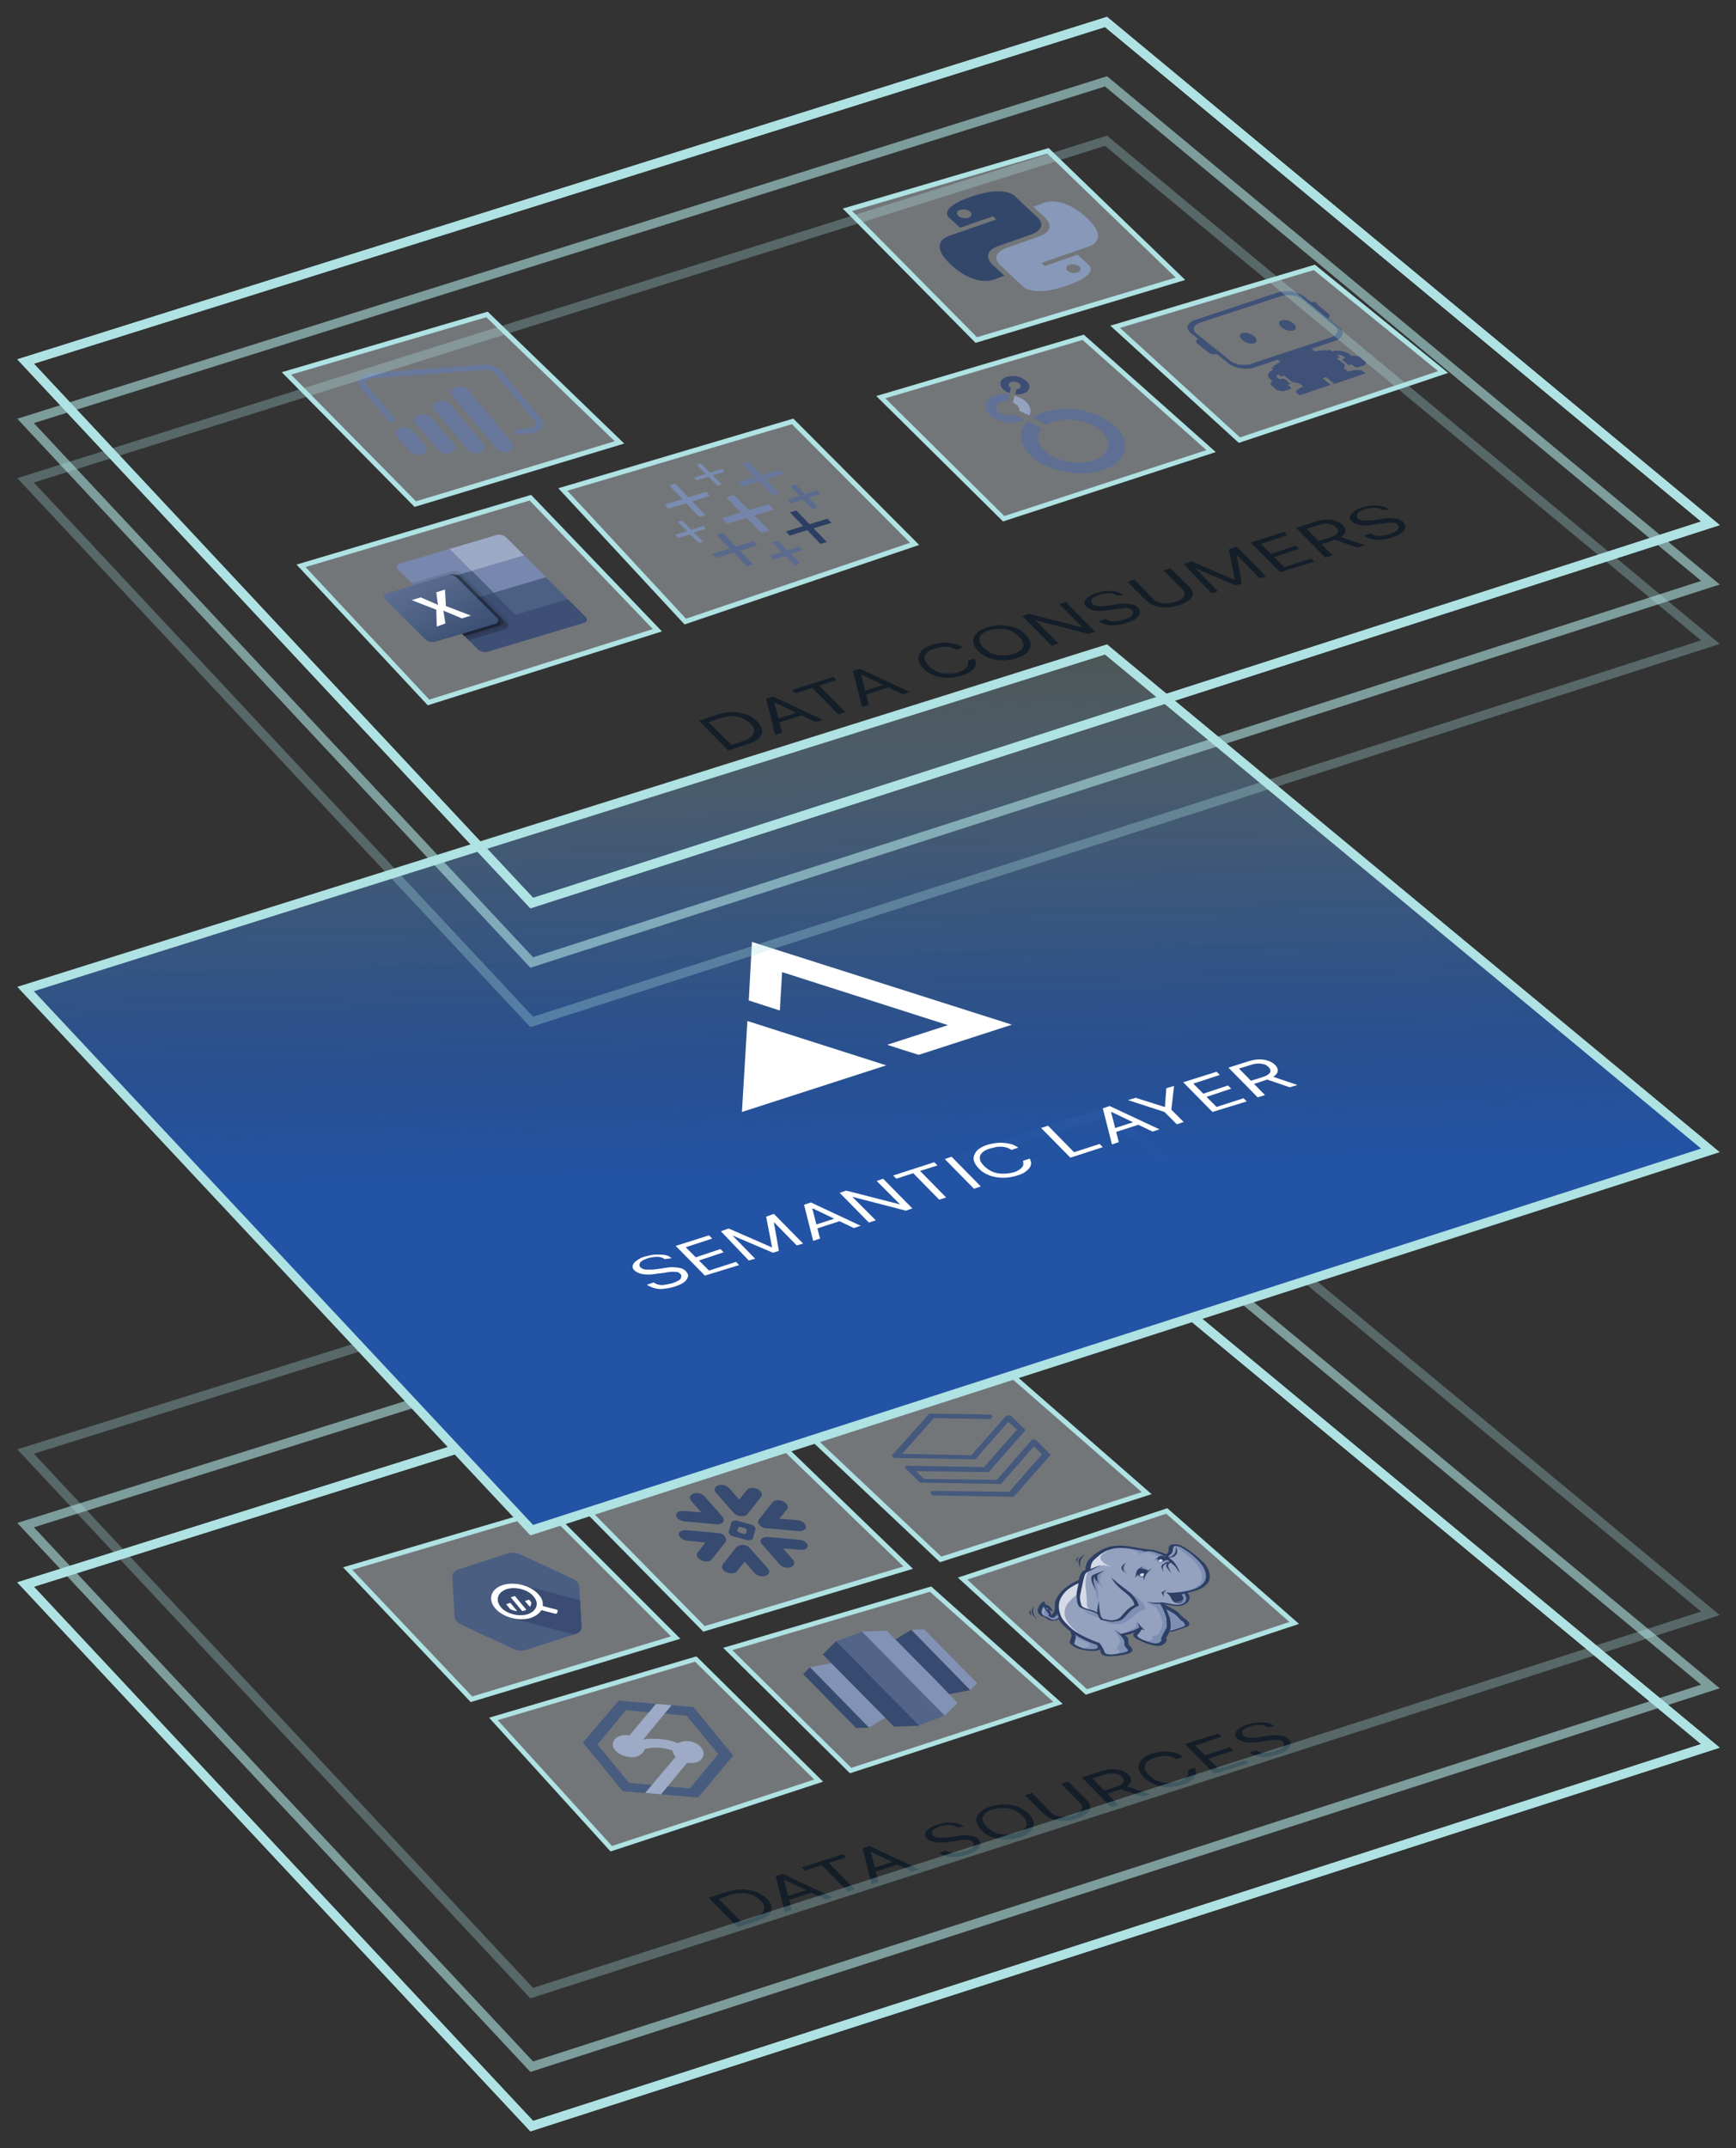 <?xml version="1.0" encoding="utf-8"?>
<!-- Generator: Adobe Illustrator 26.1.0, SVG Export Plug-In . SVG Version: 6.00 Build 0)  -->
<svg version="1.1" id="Layer_1" xmlns="http://www.w3.org/2000/svg" xmlns:xlink="http://www.w3.org/1999/xlink" x="0px" y="0px"
	 viewBox="0 0 380 470" style="enable-background:new 0 0 380 470;" xml:space="preserve">
<rect x="0" y="0" width="380" height="470" fill="#333333" stroke="none"/>
<style type="text/css">
	.st0{fill:none;stroke:#AFE2E3;stroke-width:2;stroke-miterlimit:3;}
	.st1{fill:#DCE3EB;fill-opacity:0.38;stroke:#AFE2E3;stroke-width:1.085;stroke-miterlimit:3;}
	.st2{fill:#DCE3EB;fill-opacity:0.38;stroke:#AFE2E3;stroke-width:1.065;stroke-miterlimit:3;}
	.st3{fill:#DCE3EB;fill-opacity:0.38;stroke:#AFE2E3;stroke-width:1.041;stroke-miterlimit:3;}
	.st4{fill:#131E29;}
	.st5{fill:#374A70;}
	.st6{fill:#8292B5;}
	.st7{fill:#526488;}
	.st8{fill:#94A2C0;}
	.st9{fill:#D4DAE6;}
	.st10{fill:#7F8FB4;}
	.st11{fill:#2D3F64;}
	.st12{fill:#44597D;}
	.st13{clip-path:url(#SVGID_00000109005268157726421830000013941735234169760942_);fill:#4A5E82;}
	.st14{clip-path:url(#SVGID_00000158019219786023574270000015572911838898572710_);fill:#3A4C72;}
	.st15{fill:#FFFFFF;}
	.st16{fill:#485C80;}
	.st17{fill:#9EABC6;}
	.st18{fill:none;stroke:#AFE2E3;stroke-width:2;stroke-miterlimit:3;stroke-opacity:0.6;}
	.st19{fill:none;stroke:#AFE2E3;stroke-width:2;stroke-miterlimit:3;stroke-opacity:0.3;}
	.st20{fill:url(#SVGID_00000048493220221242226860000004671386551839843468_);stroke:#AFE2E3;stroke-width:2;stroke-miterlimit:3;}
	.st21{fill:#68789D;}
	.st22{fill:#7484AA;}
	.st23{fill:#58698D;}
	.st24{fill:#5A6B8F;}
	.st25{fill:#7A8CB1;}
	.st26{fill-rule:evenodd;clip-rule:evenodd;fill:#2C3E63;}
	.st27{fill:#3E4F75;}
	.st28{fill:#7787AD;}
	.st29{fill:#4C6083;}
	.st30{opacity:0.1;enable-background:new    ;}
	.st31{opacity:0.2;enable-background:new    ;}
	.st32{fill:url(#SVGID_00000075861409738807707420000001000217580809853338_);}
	.st33{fill:#9DAAC6;}
	.st34{fill:#3D4E74;}
	.st35{fill:#617296;}
	.st36{fill:#5E6F93;}
	.st37{fill:#3F5177;}
	.st38{fill:#33476B;}
	.st39{fill:#8898B9;}
</style>
<g id="Data_Sources_-_Bottom">
	<polygon class="st0" points="374.4,382 116.4,465.2 5.6,346.7 242.1,272.4 	"/>
</g>
<g id="Data_Sources">
	<g>
		<g>
			<polygon class="st1" points="198.8,343 154.1,356.4 126,327.9 169.8,315 			"/>
		</g>
		<g>
			<polygon class="st2" points="283.3,355.1 237.8,370.2 210.7,345.4 255.4,330.6 			"/>
		</g>
		<g>
			<polygon class="st3" points="231.6,372.6 186.2,387.4 159.3,360.8 203.7,347.7 			"/>
		</g>
		<g>
			<polygon class="st1" points="147.9,358.3 103.2,371.8 76.1,343.2 119.9,330.3 			"/>
		</g>
		<g>
			<polygon class="st3" points="179.2,389.6 133.8,404.5 108,376.1 152.3,363 			"/>
		</g>
		<g>
			<polygon class="st1" points="251,326.7 205.9,341.2 175.7,312.7 218.6,298.4 			"/>
		</g>
	</g>
	<g>
		<g>
			<path class="st4" d="M165.2,420.5l-3.7,1.2l-6.4-6.5l3.9-1.2c1.2-0.4,2.3-0.6,3.4-0.6c1.1,0,2.1,0.2,3,0.5s1.7,0.8,2.4,1.5
				s1,1.3,1.1,2c0,0.6-0.2,1.2-0.8,1.8C167.4,419.6,166.4,420.1,165.2,420.5z M162.3,420.5l2.2-0.7c1-0.3,1.7-0.7,2.2-1.1
				c0.4-0.4,0.6-0.9,0.6-1.4c-0.1-0.5-0.3-1-0.9-1.5c-0.5-0.5-1.1-0.9-1.8-1.2c-0.7-0.3-1.5-0.4-2.3-0.4s-1.7,0.1-2.7,0.5l-2.3,0.8
				L162.3,420.5z"/>
			<path class="st4" d="M173.3,417.9l-1.5,0.5l-2-7.9l1.5-0.5l10.9,5.1l-1.5,0.5l-9-4.3h-0.1L173.3,417.9z M171.4,415.2l6.2-2
				l0.7,0.7l-6.2,2L171.4,415.2z"/>
			<path class="st4" d="M176.2,409.3l-0.7-0.7l9-2.9l0.7,0.7l-3.8,1.2l5.7,5.8l-1.5,0.5l-5.7-5.8L176.2,409.3z"/>
			<path class="st4" d="M192.3,411.8l-1.5,0.5l-2-7.9l1.5-0.5l10.9,5.1l-1.5,0.5l-9-4.3h-0.1L192.3,411.8z M190.4,409l6.2-2l0.7,0.7
				l-6.2,2L190.4,409z"/>
			<path class="st4" d="M209.5,399.8c-0.4-0.3-0.9-0.5-1.6-0.5c-0.7,0-1.4,0.1-2.1,0.3c-0.5,0.2-1,0.4-1.3,0.6s-0.5,0.4-0.5,0.7
				c-0.1,0.2,0,0.5,0.2,0.7s0.4,0.3,0.7,0.4s0.6,0.1,0.9,0.1c0.3,0,0.6,0,1,0c0.3,0,0.6-0.1,0.9-0.1l1.4-0.2
				c0.4-0.1,0.8-0.1,1.2-0.2s0.9-0.1,1.4,0c0.5,0,1,0.1,1.4,0.2s0.8,0.4,1.1,0.7c0.3,0.4,0.5,0.7,0.4,1.1s-0.3,0.8-0.8,1.2
				c-0.5,0.4-1.2,0.7-2.1,1c-0.9,0.3-1.7,0.4-2.5,0.5s-1.5,0-2.1-0.2s-1.1-0.4-1.5-0.7l1.5-0.5c0.3,0.2,0.6,0.4,1.1,0.5
				c0.4,0.1,0.9,0.1,1.4,0s1-0.2,1.5-0.3c0.6-0.2,1-0.4,1.4-0.6c0.3-0.2,0.6-0.5,0.6-0.8c0.1-0.3,0-0.5-0.2-0.7s-0.5-0.4-0.9-0.4
				c-0.4-0.1-0.8-0.1-1.2,0c-0.4,0-0.9,0.1-1.4,0.2l-1.7,0.2c-1.1,0.2-2,0.2-2.9,0.1c-0.8-0.1-1.4-0.4-1.9-0.8
				c-0.4-0.4-0.5-0.7-0.4-1.1s0.4-0.8,0.9-1.1c0.5-0.4,1.1-0.7,1.9-0.9c0.8-0.2,1.5-0.4,2.3-0.4s1.4,0,2,0.2s1.1,0.4,1.4,0.7
				L209.5,399.8z"/>
			<path class="st4" d="M225.2,396.9c0.7,0.7,1,1.4,1.1,2c0,0.6-0.2,1.2-0.7,1.8c-0.5,0.5-1.3,1-2.3,1.3s-2.1,0.5-3.1,0.5
				c-1.1,0-2.1-0.2-3-0.5c-1-0.4-1.8-0.9-2.4-1.6c-0.7-0.7-1-1.4-1.1-2c0-0.6,0.2-1.2,0.7-1.8c0.5-0.5,1.3-1,2.3-1.3
				s2.1-0.5,3.1-0.5c1.1,0,2.1,0.2,3,0.5C223.7,395.7,224.5,396.2,225.2,396.9z M223.8,397.3c-0.6-0.6-1.2-1-1.9-1.3
				s-1.5-0.4-2.3-0.4s-1.5,0.1-2.3,0.3c-0.7,0.2-1.3,0.5-1.7,0.9s-0.6,0.8-0.5,1.3c0,0.5,0.3,1,0.9,1.6s1.2,1,1.9,1.3
				s1.5,0.4,2.3,0.4s1.5-0.1,2.3-0.3c0.7-0.2,1.3-0.5,1.7-0.9s0.6-0.8,0.5-1.3C224.7,398.4,224.4,397.9,223.8,397.3z"/>
			<path class="st4" d="M232.3,390.3l1.5-0.5l4.3,4.3c0.4,0.4,0.6,0.9,0.6,1.4s-0.3,0.9-0.8,1.3s-1.2,0.8-2.2,1.1
				c-0.9,0.3-1.9,0.5-2.8,0.5c-0.9,0-1.7-0.1-2.4-0.3c-0.7-0.2-1.3-0.6-1.8-1l-4.3-4.3l1.5-0.5l4.2,4.3c0.3,0.3,0.7,0.6,1.2,0.7
				c0.5,0.2,1.1,0.2,1.7,0.2c0.6,0,1.3-0.1,1.9-0.3c0.7-0.2,1.2-0.5,1.5-0.8s0.5-0.6,0.5-0.9s-0.1-0.7-0.5-1L232.3,390.3z"/>
			<path class="st4" d="M243.2,395.4l-6.4-6.5l4.1-1.3c0.9-0.3,1.8-0.5,2.6-0.5s1.5,0.1,2,0.3s1.1,0.5,1.5,0.9s0.6,0.8,0.6,1.2
				c0,0.4-0.2,0.8-0.6,1.1c-0.4,0.4-1.1,0.7-2,1l-3.3,1.1L241,392l3.2-1c0.6-0.2,1.1-0.4,1.4-0.7c0.3-0.2,0.4-0.5,0.4-0.7
				s-0.1-0.5-0.4-0.8c-0.3-0.3-0.6-0.5-0.9-0.6c-0.4-0.1-0.8-0.2-1.3-0.2s-1.1,0.1-1.7,0.3l-2.6,0.8l5.7,5.8L243.2,395.4z
				 M245.9,390.6l5.9,2l-1.7,0.5l-5.8-2L245.9,390.6z"/>
			<path class="st4" d="M259,384.4l-1.5,0.5c-0.3-0.2-0.7-0.4-1-0.5c-0.4-0.1-0.8-0.2-1.2-0.2s-0.8,0-1.3,0.1
				c-0.4,0.1-0.8,0.2-1.2,0.3c-0.7,0.2-1.3,0.5-1.7,0.9s-0.6,0.8-0.5,1.3c0,0.5,0.3,1,0.9,1.6s1.2,1,1.9,1.3s1.5,0.4,2.3,0.4
				s1.5-0.1,2.3-0.3c0.4-0.1,0.8-0.3,1.1-0.5c0.3-0.2,0.6-0.4,0.7-0.6c0.2-0.2,0.3-0.4,0.3-0.7c0-0.2,0-0.5-0.1-0.7l1.5-0.5
				c0.2,0.4,0.3,0.7,0.3,1.1s-0.2,0.7-0.4,1c-0.2,0.3-0.6,0.6-1,0.9s-1,0.5-1.6,0.7c-1,0.3-2.1,0.5-3.1,0.5c-1.1,0-2.1-0.2-3-0.6
				s-1.8-0.9-2.4-1.6c-0.7-0.7-1-1.4-1.1-2c0-0.6,0.2-1.2,0.7-1.8c0.5-0.5,1.3-1,2.3-1.3c0.6-0.2,1.2-0.3,1.9-0.4
				c0.6-0.1,1.3-0.1,1.9,0c0.6,0,1.2,0.2,1.7,0.3C258.1,383.9,258.6,384.1,259,384.4z"/>
			<path class="st4" d="M265.8,388.1l-6.4-6.5l7.3-2.3l0.7,0.7l-5.8,1.9l2.2,2.2l5.4-1.8l0.7,0.7l-5.4,1.8l2.2,2.2l5.9-1.9l0.7,0.7
				L265.8,388.1z"/>
			<path class="st4" d="M277.4,377.9c-0.4-0.3-0.9-0.5-1.6-0.5s-1.4,0.1-2.1,0.3c-0.5,0.2-1,0.4-1.3,0.6s-0.5,0.4-0.5,0.7
				c-0.1,0.2,0,0.5,0.2,0.7s0.4,0.3,0.7,0.4c0.3,0.1,0.6,0.1,0.9,0.1s0.6,0,1,0c0.3,0,0.6-0.1,0.9-0.1l1.4-0.2
				c0.4-0.1,0.8-0.1,1.2-0.2c0.5,0,0.9-0.1,1.4,0c0.5,0,1,0.1,1.4,0.2s0.8,0.4,1.1,0.7c0.3,0.4,0.5,0.7,0.4,1.1s-0.3,0.8-0.8,1.2
				c-0.5,0.4-1.2,0.7-2.1,1s-1.7,0.4-2.5,0.5s-1.5,0-2.1-0.2s-1.1-0.4-1.5-0.7l1.5-0.5c0.3,0.2,0.6,0.4,1.1,0.5
				c0.4,0.1,0.9,0.1,1.4,0s1-0.2,1.5-0.3c0.6-0.2,1-0.4,1.4-0.6c0.3-0.2,0.6-0.5,0.6-0.8c0.1-0.3,0-0.5-0.2-0.7s-0.5-0.4-0.9-0.4
				s-0.8-0.1-1.2,0c-0.4,0-0.9,0.1-1.4,0.2l-1.7,0.2c-1.1,0.2-2,0.2-2.9,0.1c-0.8-0.1-1.4-0.4-1.9-0.8c-0.4-0.4-0.5-0.7-0.4-1.1
				s0.4-0.8,0.9-1.1c0.5-0.4,1.1-0.7,1.9-0.9c0.8-0.3,1.5-0.4,2.3-0.4s1.4,0,2,0.1s1.1,0.4,1.4,0.7L277.4,377.9z"/>
		</g>
	</g>
	<g>
		<path class="st5" d="M199.7,372.2l12.7-2.4l-12.9-13.2l-9.5,5.8L199.7,372.2z"/>
		<path class="st6" d="M199.5,356.6l2.8-0.1l11.6,11.8l-1.5,1.5L199.5,356.6z M199.7,372.2l-9.5,5.8l-12.9-13.2l12.7-2.4
			L199.7,372.2z"/>
		<path class="st5" d="M177.3,364.8l-1.5,1.5l11.6,11.8l2.8-0.1L177.3,364.8z"/>
		<path class="st6" d="M204.9,367.7l-10.8-10.9l-5.5,0.2l7.3,9.3l10.8,9.2l2.9-2.9L204.9,367.7"/>
		<path class="st5" d="M201.2,377.6l-5.5,0.2L180.1,362l2.9-2.9l9.9,8.3L201.2,377.6z"/>
		<path class="st7" d="M183,359.1l5.7-2.1l18.1,18.4l-5.7,2.1L183,359.1z"/>
	</g>
	<g>
		<path class="st8" d="M236.6,346.1l-2.2,1.1l-1.6,1.4l-1.1,1.5l-0.3,2.2l-0.3,1.1l-0.7,0.6l-0.7-0.4V353l-0.5-0.7l0.3-0.1l0.5,0.1
			l-0.7-0.6l-0.5-0.1l-0.2-0.3l-0.6,0.6l-0.2,0.9l0.4,0.6l0.8,0.4l1.1,0.7h0.9l0.7-0.2l0.4-0.5l1,1.7l2.1,1.6l0.3,0.9l-0.4,1.7
			l0.9,0.6l1.5,0.6l2,0.2l0.8-0.2l0.8-0.3l0.9,1.6l2.4-0.1l2.5-0.6l0.5-0.6l-0.9-1l-0.1-1.3l-0.7-0.8l2.3-0.6l1.9-0.8l-1.2,1.5
			l1.3,0.9l2.6,1h1.6l0.7-0.6l-0.1-0.7l1-1.8l0.6,0.1l3.3-1l0.3-0.6l-0.6-0.7l-0.5-0.2l-1.8-1.7l-2.5-1.2l-0.5-0.7h0.9l2.9,0.6
			l0.9-0.3l0.7-0.6l0.5-0.8l-0.6-1.3l3-0.8l1.3-1.1l0.5-1.4l-0.3-1.7l-1.3-1.7l-2-1.8l-2.1-1.5l-1-0.3l-0.9,0.1l-0.4,1.5l-0.9,0.7
			l-2.3-0.9l-1.7-0.3l-0.8-0.1l-3.6-0.6l-2.6-0.1l-2,0.5l-1.9,1l-1.4,1.1l-0.6,1.2l-0.2,1.2l-0.9,0.6L236.6,346.1"/>
		<path class="st9" d="M233.1,352.3c-0.5,2.4,2,4.4,4.5,6.2c-0.8-0.5-1.7-0.9-2.5-1.4l-1.8-1.4c-0.5-0.5-0.9-1.1-1.4-1.6l-0.5-1.8
			v-1.8l0.9-1.9l1.6-1.4l2.4-1.1l-0.6,2.8C234.3,350.1,233.4,350.8,233.1,352.3"/>
		<path class="st9" d="M238.1,343.8c-0.5,1.5-0.6,2.5-0.4,4c0.1,1.1,0.2,2.1,0.2,3.2c0,0.5,0.3,0.9,0.7,1.4l-1.9-0.5
			c-0.2-0.4-0.3-0.8-0.5-1.2l-0.3-2.7l1.2-3.6C237.5,344.2,237.8,344,238.1,343.8 M243,338.9c-0.9,0.7-2.7,1.4-2,2.4
			c0.5,0.7,1,1,2.3,1.5c-2.4-0.6-2.6-0.3-5.1,0.9l0.1-1.6l1.2-1.6l2.3-1.3L243,338.9"/>
		<path class="st10" d="M258.4,350.7c0.6,0,0.7,0.2,0.7,0.3c0.2-0.2,0.5-0.4,0.7-0.6l0.1-0.8l-0.3-1l-0.9-0.1l-2.3,1
			c0.1,0.1,0.1,0.3,0.2,0.4c0.2,0.2,0.4,0.3,0.5,0.5c0.2,0.1,0.3,0.1,0.5,0.2c0.2,0,0.3,0,0.5,0
			C258.2,350.7,258.3,350.7,258.4,350.7 M255.3,347.7c-1,0.7-0.9,0.7-0.5,1.7C254.8,348.8,254.9,348.4,255.3,347.7 M257.4,338.5
			c-0.2,0.1-0.3,0.3-0.3,0.4c0,0.4,0,0.7-0.3,1.1c-0.1,0.2-0.3,0.3-0.5,0.5c-0.2,0.1-0.3,0.1-0.4,0.3c0.1,0,0.2,0,0.4-0.1l0.7-0.2
			l0.5-0.7l0.2-0.6L257.4,338.5 M239.4,347c0.4,1.1,0.7,2.1,0.8,3.2c0.3-1,0.3-1.8,0-2.8c-0.1-0.4-0.4-0.8,0.3-0.8
			c0.3,0.3,0.7,0.6,1,0.9c-1.2-1.7-0.9-2.7,0.6-4l-1.6,0.7l-1.4,0.8v1.1L239.4,347 M243.4,345.6c1.9,1.3,3.9,2.6,5.6,4
			c1.1,0.9,1.6,1.4,1.7,2.5c-0.8,0.2-1.2,0.4-1.8,0.9c-2.3,1.7-3.1,3.2-7,1.9h2.5c0.4-0.2,0.8-0.4,1.2-0.6c0.5-0.6,1-1.2,1.5-1.8
			l1.6-0.9l-1.1-2l-2.7-2.2c-0.4-0.4-0.7-0.7-1.1-1.1C243.7,346,243.6,345.8,243.4,345.6 M257.3,353.2c0.9,1.3,2.3,1.7,2.3,2.1
			c0,0.1,0,0.3-0.1,0.4c-0.4,0.3-1.3,0.4-1.2,0.5l-1.7,0.6h-0.9l0.2-1.2c-0.2-0.6-0.3-1.3-0.5-1.9l-0.9-1.8l0.3-0.1L257.3,353.2"/>
		<path class="st10" d="M251.1,350.6c0.7,0.5,1,0.6,1.9,1c0.6,1,1.2,2.1,1.4,3c0.1,0.4,0.1,0.6,0,1c-0.2,0.6-0.4,1.2-0.8,1.8
			c-0.2,0.4-0.7,0.4-1.4,0.5c0.1,0.4,0.2,0.6-0.2,0.9c-0.5,0.5-1.6,0.2-2.5,0c0.8,0.3,1.7,0.6,2.5,0.9c0.5,0.1,0.9,0.2,1.4,0.3
			l0.8-0.2l0.6-0.7c0-0.3-0.1-0.6-0.1-0.8c0.2-0.3,0.4-0.6,0.5-0.9c0.2-0.4,0.4-0.8,0.6-1.2v-1.1l-0.2-1.2c-0.3-0.8-0.6-1.5-1-2.3
			c-0.2-0.3-0.4-0.5-0.6-0.8c-0.5,0-1,0-1.5,0C252,350.7,251.5,350.7,251.1,350.6 M245.2,357.6c1.3-0.4,2.7-1,3.5-1.8
			c0-0.5,0.1-0.9,0.2-1.4c0.1,0.6,0.3,1,0.7,1.6v0.5c-1,0.3-2,0.7-3,1c-0.4,0.1-0.7,0.2-1.1,0.2c-0.1,0-0.1,0-0.2,0
			C245.4,357.8,245.3,357.7,245.2,357.6 M244.4,357l-0.7-0.6c0.7,1,1.4,1.7,1.5,2.7c-0.1,0.5-0.4,1.1-0.8,1.5
			c0.3,0.2,0.4,0.4,0.6,0.5c0.5,0.7-1.6,1-2.3,1.2l4.1-0.5l0.6-0.5c-0.3-0.4-0.5-0.8-0.8-1.2l-0.2-1.2l-0.4-0.6L244.4,357
			 M237.3,352.2c0.4,0.5,0.6,0.7,1.2,1c0.9,0.4,1.8,0.7,2.7,1.1l-0.9-1.1C239.3,352.9,238.3,352.6,237.3,352.2 M235.2,357.5
			c0,0.2,0.1,0.4,0.1,0.6c1,0.6,1.8,1,3,1.5c0.1,0.3,0.2,0.4,0.1,0.7c-0.6,0.1-1.1,0.3-1.6,0.4c0.9,0.1,1.8,0.3,2.7,0.4
			c0.3-0.1,0.5-0.3,0.8-0.4l0.3-0.9l-2.5-0.9C237.1,358.5,236.2,358,235.2,357.5 M257.2,338.3c1.4,1,2.9,1.9,4,3.1
			c1.3,1.4,2.6,3.4,1.6,4.9c-1.2,1.7-4.1,2-6.8,2.4l3.6-0.1c0.9-0.3,1.8-0.5,2.7-0.8c0.5-0.3,1-0.6,1.4-1c0.2-0.4,0.4-0.9,0.6-1.3
			l-0.4-1.9l-1.3-1.9c-0.7-0.6-1.3-1.1-2-1.7l-2.2-1.6C258,338.3,257.6,338.3,257.2,338.3 M228.9,352c-0.5,0.8-0.7,1.1,0.1,1.9
			l1,0.6l0.6,0.1h0.6l0.8-0.5c-0.2-0.4-0.3-0.8-0.5-1.2l-0.9,0.9l-0.3,0.1c-0.2-0.1-0.5-0.2-0.7-0.3V353l-0.5-0.9c0.1,0,0.2,0,0.3,0
			c0.2,0,0.3,0,0.5,0.1l-0.4-0.4l-0.5-0.2c-0.1,0-0.2,0-0.4-0.1L228.9,352 M244.3,338.5c1.4,0.3,2.9,0.4,4.2,0.9
			c0.5,0.2,0.9,0.2,0.7,0.8c0.5-0.3,0.7-0.4,1.2-0.5c0.9-0.2,2.6,0.4,3.2,1c0,0.1-0.1,0.3-0.6,0.6l-0.4,0.1c0.2,0.1,0.3,0.1,0.5,0.1
			c0.2,0.1,0.4,0.4,0.7,0.5c0.4-0.1,0.9-0.2,1.3-0.3c0.3,0.1,0.4,0.3,0.6,0.4l0.4-0.2c-0.3-0.2-0.6-0.5-0.9-0.7c0-0.2,0-0.4-0.1-0.6
			l-1.5-0.8c-0.6-0.1-1.3-0.3-1.9-0.4h-0.1c-0.6,0-1.2-0.1-1.8-0.1l-3.3-0.5L244.3,338.5 M250.1,342.6c0,0.1,0,0.2,0,0.3
			c0.6,0.1,0.9,0.2,1.3,0.5c-0.3,0.3-0.5,0.5-0.8,0.8l-0.4,1c-0.6,0-0.8-0.1-1.4-0.4c-0.2,0.1-0.4,0.3-0.7,0.3
			c0.1,0,0.2-0.1,0.3-0.2l0.2-0.7c0.2-0.3,0.4-0.7,0.6-1l0.6-0.4C250,342.8,250.1,342.7,250.1,342.6"/>
		<path class="st10" d="M252,343.1c-0.8,0.9-1.6,1.8-1.4,2.9C249.6,344.9,250.7,343.8,252,343.1 M246.5,342
			c-0.5,0.8-0.3,1.9,0.6,2.8c-1-0.7-1.6-1.4-1.2-2.3c0.1-0.1,0.2-0.2,0.3-0.3C246.3,342.1,246.4,342,246.5,342"/>
		<g>
			<path class="st11" d="M261.2,339.9c-0.9-0.7-1.9-1.4-2.8-1.8c-0.1,0-0.2-0.1-0.4-0.1c-0.3-0.1-0.7-0.1-1.1-0.1s-0.7,0.1-0.9,0.3
				c0,0-0.1,0.1-0.1,0.2c-0.1,0.2-0.1,0.4-0.1,0.6s0,0.4-0.1,0.6s-0.3,0.4-0.5,0.5c-0.3-0.2-0.6-0.3-0.9-0.4
				c-0.4-0.1-0.8-0.3-1.2-0.4c-0.3-0.1-0.6-0.2-0.9-0.2c-0.3,0-0.6-0.1-0.9-0.1c-0.9-0.1-1.7-0.2-2.6-0.4c-0.4-0.1-0.8-0.1-1.2-0.2
				c-2-0.3-3.6-0.3-4.9,0.1c-1.3,0.4-2.5,1.1-3.6,2.1c-0.6,0.5-0.9,0.9-1.1,1.4c-0.2,0.5-0.3,1-0.3,1.5c-0.2,0.1-0.5,0.2-0.6,0.3
				c-0.2,0.2-0.3,0.4-0.5,0.7c-0.1,0.2-0.2,0.4-0.2,0.6c-0.1,0.2-0.1,0.4-0.2,0.6c-1.3,0.6-2.3,1.2-3.1,1.9
				c-0.8,0.7-1.4,1.4-1.8,2.3c-0.2,0.4-0.3,0.8-0.3,1.1c0,0.4,0,0.8,0,1.1c-0.1,0.2-0.1,0.4-0.2,0.6c-0.1,0.2-0.2,0.4-0.4,0.5l0,0
				c-0.1,0.1-0.1,0.1-0.2,0.1c0,0,0,0-0.1,0c0.1-0.4-0.1-0.7-0.4-1.1c0.1,0,0.2,0.1,0.2,0.1c0.1,0,0.2,0.1,0.3,0.1l0.4,0.1l-0.2-0.3
				c-0.1-0.2-0.4-0.6-0.7-0.8c-0.2-0.2-0.5-0.3-0.8-0.3V351c0-0.1-0.1-0.3-0.1-0.4l-0.1-0.2l-0.3,0.1c-0.4,0.2-0.9,0.8-1.1,1.5
				c-0.1,0.2-0.1,0.5,0,0.7c0.1,0.3,0.2,0.5,0.5,0.7c0.2,0.2,0.5,0.3,0.9,0.4c0.2,0.1,0.3,0.2,0.4,0.3c0.2,0.1,0.3,0.2,0.5,0.3
				c0.4,0.2,0.9,0.3,1.3,0.2c0.3,0,0.6-0.1,0.9-0.3c0.2,0.3,0.4,0.5,0.6,0.8c0.3,0.4,0.7,0.7,1.2,1.2c0.1,0.1,0.2,0.2,0.4,0.3
				c0.1,0.1,0.2,0.2,0.4,0.3c0,0.1,0.1,0.2,0.1,0.4l0.2,0.6l-0.2,0.6c-0.1,0.2-0.1,0.4-0.2,0.5v0.1c-0.1,0.4-0.2,0.4,0.4,0.8
				c0.3,0.3,0.7,0.5,1.1,0.7c0.4,0.2,0.9,0.3,1.4,0.4c0.6,0.1,1.6,0.3,2.4,0.2c0.5,0,0.9-0.1,1.2-0.3c0,0,0,0.1,0.1,0.1
				c0,0.1,0.1,0.3,0.1,0.4c0.2,0.8,1,1,1.9,1c0.5,0,0.9-0.1,1.4-0.1c0.1,0,0.2,0,0.3,0c0.5-0.1,1.5-0.2,2.2-0.4
				c0.8-0.2,1.4-0.6,1.1-1.1c-0.1-0.2-0.2-0.4-0.3-0.5s-0.3-0.3-0.4-0.4c-0.1-0.4-0.1-0.6-0.1-0.8V359c0-0.2,0-0.4-0.1-0.6
				s-0.3-0.3-0.5-0.5c0,0-0.1,0-0.1-0.1c0.5-0.1,1-0.2,1.4-0.4c0.2-0.1,0.5-0.2,0.7-0.2l-0.1,0.1l-0.1,0.1c-0.4,0.4,0,0.8,0.6,1.2
				c0.5,0.3,1.3,0.6,1.7,0.8c0.9,0.4,1.8,0.6,2.6,0.7s1.5-0.1,2-0.7c0.3-0.3,0.3-0.5,0.2-0.8c0-0.1,0-0.2,0-0.3
				c0.1-0.1,0.3-0.5,0.5-0.9c0.1-0.1,0.1-0.3,0.2-0.4c0.2,0,0.3,0,0.5,0s0.5-0.1,0.8-0.2c0.2-0.1,1-0.3,1.5-0.5
				c0.1,0,0.3-0.1,0.3-0.1c0.5-0.2,0.9-0.3,1.1-0.5s0.2-0.5-0.2-1c-0.2-0.2-0.3-0.3-0.4-0.4s-0.3-0.2-0.5-0.3
				c-0.2-0.2-0.4-0.4-0.5-0.5c-0.2-0.2-0.4-0.4-0.6-0.6s-0.4-0.4-0.7-0.5c-0.2-0.2-0.5-0.3-0.8-0.5c-0.2-0.1-0.4-0.2-0.6-0.3
				l-0.1,0.1l0,0l0.1-0.1l0,0c-0.3-0.2-0.6-0.3-0.9-0.5l-0.1-0.1l0.5,0.1l0.7,0.1c0.5,0.1,1,0.2,1.5,0.2s1,0,1.4-0.2
				c0.5-0.2,0.9-0.5,1.2-0.9c0.2-0.4,0.3-0.8,0.1-1.2l-0.2-0.3l-0.1-0.3c0.8-0.2,1.7-0.4,2.4-0.7c0.7-0.3,1.3-0.7,1.7-1.1
				c0.6-0.6,0.8-1.4,0.7-2.1l0,0c-0.1-0.9-0.5-1.7-1.2-2.6C263.1,341.5,262.2,340.7,261.2,339.9L261.2,339.9z M256.7,348.5
				c-0.5,0-1,0-1.5-0.1c0.4,0.3,0.8,0.6,1,1c0.3,0.6,0.7,1.5,1.9,1.4c0.4-0.1,0.6-0.1,0.9-0.5c-0.4,0.2-0.6,0.3-0.9,0.3
				c-0.3,0.1-0.6,0-0.8-0.1c0.1,0,0.3,0,0.6,0c0.9-0.1,1.3-0.6,1.1-1c-0.1-0.2-0.2-0.3-0.3-0.7c0.2,0,0.4,0,0.6-0.1l0.3,0.7
				c0.3,0.6-0.2,1.4-1.1,1.6c-0.8,0.2-1.6,0.1-2.4-0.1c-0.6-0.1-1.1-0.2-1.7-0.3c-1.1,0.1-2.1,0.1-3.4-0.1c1.1,0.3,1.8,0.5,2.9,0.4
				c0.7,0.9,0.9,1.7,1.3,2.7c0.2,0.4,0.3,2.5,0.1,2.7s-0.9,1.7-1.1,2c0,0.3,0.1,0.7-0.2,0.9c-0.7,0.8-2.1,0.2-3.3-0.2
				c-0.5-0.2-2.1-0.8-1.7-1.3c0.4-0.4,0.6-0.7,0.9-1.2c0.2,0.1,0.5,0.1,0.7,0.2l-0.4-0.4c-0.3-0.2-0.4-0.4-0.6-0.6
				c-0.2-0.2-0.4-0.5-0.6-0.7c0.1,0.3,0.2,0.5,0.3,0.8c0,0.1,0.1,0.2,0.1,0.3c-1.2,0.7-2.6,1.1-4.1,1.4c-0.4-0.3-0.9-0.7-1.2-0.9
				c0.3,0.3,1.1,1.1,1.5,1.6c0.3,0.4,0.4,0.5,0.5,0.9c0,0.4,0,0.5,0.1,1.1c0.3,0.3,0.5,0.5,0.7,0.8c0.3,0.5-2,0.8-2.6,0.9
				c-0.7,0.1-2.2,0.3-2.5-0.4c-0.2-0.6-0.5-1.2-1.1-2c-2.3-0.8-4.9-2-6.4-3.4c-1.2-1.1-1.8-1.8-2.1-2.6c-0.5-1.3-0.6-2.4-0.1-3.6
				c0.7-1.5,1.8-2.5,4-3.5c-0.1,0.6-0.3,1.3-0.4,2c-0.1,0.7,0,1.4,0.1,2.1c0.2,1,0.5,1.3,1.9,1.7c1.2,0.4,1.8,0.5,2.6,1
				c0.1,0.4,0.3,0.7,0.6,1.2c1.3,0.3,2.3,0.6,3.2,0.4c0.9-0.1,1.4-0.3,1.9-0.8c1-1,1.7-2.1,3.3-2.7c-0.5-1.6-1.6-2.6-3.2-3.8
				c-1.1-0.8-2-1.6-2.9-2.4c0.6,1,1.3,1.8,2.3,2.7c1.3,1,2.7,2.1,2.8,3.4c-1.4,0.6-2.1,1.6-3,2.6c-0.4,0.4-0.9,0.6-1.6,0.7
				c-0.7,0.1-1.3-0.1-2.3-0.3c-0.5-0.5-0.5-0.8-0.6-1.3c-0.2-0.9-0.2-1.7-0.3-2.6c-0.1,0.9-0.4,1.7-0.3,2.5
				c-0.7-0.4-1.2-0.5-2.2-0.8s-1.3-0.5-1.4-1.2c-0.2-0.7-0.3-1.3-0.1-2.1c0.3-1.3,0.5-2.6,0.9-3.9c0.2-0.7,0.5-0.8,1.4-1.2
				c0.7-0.4,1.4-0.7,2.2-1.2c-0.8,0.3-1.5,0.6-2.3,0.9l0,0c0.1-1,0.2-1.5,1.1-2.3c2.2-2,4.1-2.7,7.9-2.1c1,0.2,1.9,0.3,2.8,0.5
				c-0.2,0.1-0.4,0.2-0.6,0.3c0.3-0.2,0.7-0.2,1.1-0.3c0.1,0,0.3,0,0.4,0c0.6,0,1,0.1,1.6,0.3c0.6,0.2,1.2,0.4,1.8,0.7
				c-0.2,0-0.4,0-0.5,0c-0.3,0-0.6,0.1-0.8,0.3l0,0c-0.2,0.2-0.5,0.4-0.7,0.5c0.2,0,0.5-0.1,0.6-0.2l0,0c0,0.1,0.1,0.2,0.1,0.3
				c0.1,0.1,0.2,0.2,0.4,0.3l0,0c0.1,0,0.1,0.1,0.2,0.1c-0.1,0.1-0.2,0.1-0.3,0.2c0.5-0.3,1-0.4,1.7-0.6c0.2,0.1,0.3,0.2,0.5,0.4
				l-0.2,0.1l0,0c-0.4-0.1-0.7,0.1-1,0.3c-1.1,0.6-0.3,1-0.2,1.9c0.1-0.7-0.4-1.2,0.4-1.7c0.2-0.1,0.3-0.2,0.5-0.2
				c-0.2,0.2-0.3,0.4-0.2,0.6c0.2,0.6,0.8,1,1,1.6c-0.1-0.6-0.4-1-0.6-1.6c0-0.2,0.1-0.6,0.4-0.7l0.2-0.1c0.3,0.3,0.7,0.6,0.9,0.8
				c0.4,0.5,0.8,1.2,1,1.4c0-0.4-0.4-1.1-0.7-1.6c-0.3-0.5-0.8-1.1-1.4-1.5c-0.8-0.6,0.3-0.8,0.5-1.3c0.2-0.4,0.1-0.8,0.3-1.2
				c0.1-0.4,1.1-0.2,1.5,0c1.7,0.9,3.7,2.6,4.6,3.8c1,1.3,1.4,3,0.4,4.1C262,348,259.2,348.3,256.7,348.5L256.7,348.5z M259.2,355.1
				c0.4,0.5,0.2,0.7-0.4,0.9c-0.3,0.1-1.5,0.5-1.8,0.6c-0.4,0.1-0.7,0.2-0.9,0.1c0.3-0.6,0.1-2.4-0.1-2.9c-0.3-0.6-0.4-1.1-0.7-1.7
				c0.3,0.2,0.5,0.3,0.9,0.5c0.5,0.3,0.9,0.5,1.2,0.8l1.2,1.2C258.9,354.8,259,354.8,259.2,355.1L259.2,355.1z M235.4,357.7
				c1.4,0.9,3.1,1.7,4.7,2.2l0,0c0.1,0.2,0.2,0.3,0.2,0.5c-0.1,0.7-2.3,0.4-3,0.3c-0.8-0.2-1.4-0.5-1.9-0.8
				c-0.3-0.2-0.3-0.3-0.2-0.5l0.3-1.1L235.4,357.7L235.4,357.7z M228.5,351.5c0,0.2,0.1,0.3,0.2,0.5c0.3,0.6,1.1,1,0.8,1.6
				c0.8,0.4,0.9,0.6,1.5,0.1c0.2-0.2,0.4-0.4,0.4-0.6c0.1,0.2,0.2,0.5,0.3,0.7c0,0,0,0.1,0.1,0.1c-0.4,0.3-1,0.7-1.7,0.4
				c-0.3-0.2-0.6-0.3-0.9-0.5C227.5,353.4,228,352.1,228.5,351.5L228.5,351.5z M229.6,352.1c-0.2,0-0.3-0.1-0.5,0
				c-0.1-0.1-0.1-0.1-0.1-0.2c0,0,0-0.1-0.1-0.1C229.2,351.8,229.4,351.9,229.6,352.1L229.6,352.1z M254.8,340.5
				c0.1,0,0.2,0.1,0.3,0.1c0,0,0,0,0,0.1c-0.1-0.1-0.2-0.1-0.4-0.1C254.7,340.6,254.7,340.6,254.8,340.5L254.8,340.5z M231.1,352.3
				L231.1,352.3L231.1,352.3L231.1,352.3z M245.9,358.1L245.9,358.1L245.9,358.1z M255.8,357.1L255.8,357.1L255.8,357.1z
				 M254.9,351.5L254.9,351.5L254.9,351.5L254.9,351.5z M230.5,353.5L230.5,353.5L230.5,353.5L230.5,353.5L230.5,353.5z
				 M264.6,344.8L264.6,344.8L264.6,344.8z M227.1,354.5c-1-1.2-1.1-1.8-0.8-3.1C225.6,352.6,225.5,353,227.1,354.5"/>
			<path class="st11" d="M225.9,353.6c-0.3-0.6-0.4-0.8-0.3-1.4C225.1,352.8,225.2,353,225.9,353.6 M236.2,340.6
				c-0.7,0.4-0.8,0.6-0.5,1.3C235.7,341.4,235.8,341.1,236.2,340.6"/>
			<path class="st11" d="M237.5,340.1c-1.5,0.9-1.8,1.3-1,2.9C236.3,341.7,236.5,341.1,237.5,340.1 M246.2,344.1
				c-0.4-0.6-0.6-1.3,0.3-2.2C245.1,342.7,245.3,343.4,246.2,344.1 M257.1,340.5c0.8-0.6,0.7-1.3,0.3-2.1c0.1,0.7,0,1.4-0.6,1.9
				c-0.3,0.3-0.6,0.3-1.2,0.5C256.3,340.8,256.7,340.8,257.1,340.5 M250.8,343.4c-0.3-0.1-0.7-0.2-1-0.2c0.2-0.2,0.3-0.4,0.4-0.5
				c-0.4,0.4-1.1,0.5-1.3,0.9c-0.2,0.3-0.2,1.2-0.4,1.6c0.2-0.2,0.4-0.4,0.5-0.7c0.3,0.3,0.8,0.5,1.3,0.5c0,0.2,0,0.4,0.1,0.6
				c0.2-0.9,0.9-1.8,1.8-2.4c-0.3,0.1-0.6,0.3-0.9,0.5C251,343.5,250.9,343.4,250.8,343.4 M254.5,348.9c0.1,0.2,0.3,0.4,0.4,0.6
				c-0.1-0.2-0.2-0.5-0.2-0.7c-0.1-0.2,0-0.3,0.2-0.5c0.1-0.1,0.4-0.4,0.5-0.5c-0.2,0.1-0.5,0.3-0.7,0.4
				C254.2,348.3,254.2,348.5,254.5,348.9 M238.9,345.1c-0.2,0.6,0.6,2.3,1,3c-0.2-0.6-0.7-2.2-0.5-2.8c0.1-0.2,0.1-0.2,0.2-0.3
				c0,0.6,0.2,0.7,1,1.4c-0.5-0.7-0.4-1.1-0.4-1.8c0.5-0.3,0.9-0.6,1.4-1c-0.6,0.3-1.3,0.6-1.9,0.8
				C239.1,344.7,239,344.7,238.9,345.1"/>
		</g>
		<path class="st9" d="M249.8,344.9c-0.3-0.1-0.4-0.4-0.2-0.5c0.2-0.2,0.5-0.2,0.8-0.1c0,0,0,0,0.1,0c-0.1,0.2-0.2,0.4-0.2,0.6
			C250.1,344.9,249.9,344.9,249.8,344.9 M253.7,341.6c-0.1-0.1,0-0.3,0.2-0.4s0.5,0,0.6,0.2v0.1c-0.2,0.1-0.3,0.2-0.4,0.3
			C253.9,341.8,253.8,341.7,253.7,341.6"/>
	</g>
	<path class="st12" d="M222.6,312.8l-7.2,8.2l-17-0.3l-0.4,0.4l3.4,3.3l17.7,0.3l7.2-8.2l1.8,1.7l-7.2,8.2l-16.9-0.2l-0.4,0.4
		l0.6,0.6l17.7,0.3l8.1-9.2l-3.3-3.3h-0.8l-7.7,8.8l-15.9-0.2l-1.8-1.7l15.9,0.2l8.1-9.2l-3.3-3.2h-0.9l-7.7,8.7l-15.1-0.3l6.9-7.8
		l12.4,0.2l0.5-0.6l-0.4-0.4l-13.5-0.2l-8.2,9.2l0.5,0.5l17.8,0.3l7.2-8.2L222.6,312.8z"/>
	<g>
		<path id="Path_00000032642270221503939890000012823152815317282721_" class="st5" d="M175,336.9l-6.9-0.6c-1-0.1-1.7,0.4-1.6,1
			c0,0.3,0.2,0.5,0.4,0.7l3.8,4.3c0.5,0.6,1.6,0.9,2.4,0.6c0.8-0.3,1-1,0.5-1.6l-2.2-2.5l3.8,0.3c1,0.1,1.7-0.4,1.6-1
			C176.8,337.6,175.9,337,175,336.9"/>
		<path id="Path2_00000088837588141803498690000007460489625675527845_" class="st5" d="M158.6,336.1c-0.3-0.4-0.9-0.7-1.6-0.7
			l-6.9-0.6c-0.3,0-0.6,0-0.8,0.1c-0.5,0.2-0.8,0.5-0.7,0.9c0.1,0.6,0.9,1.2,1.8,1.3l4,0.4l-1.7,2.2c-0.2,0.2-0.2,0.6-0.1,0.9
			c0.2,0.3,0.5,0.6,0.9,0.8c0.5,0.3,1.2,0.3,1.7,0.2c0.2-0.1,0.4-0.2,0.6-0.4l3-3.8C159,337,158.9,336.5,158.6,336.1"/>
		<path id="Path3_00000083811560821092207080000013108986125757196717_" class="st5" d="M149.9,332.9l6.9,0.6
			c0.8,0.1,1.4-0.2,1.6-0.7c0.1-0.3,0-0.6-0.3-1l-3.9-4.4c-0.5-0.6-1.6-0.9-2.4-0.6c-0.8,0.3-1,1-0.5,1.6l2.2,2.5l-3.9-0.3
			c-1-0.1-1.7,0.4-1.6,1C148.1,332.2,148.9,332.8,149.9,332.9"/>
		<path id="Combined-Shape_00000021831897798316336490000009631730095242697896_" class="st5" d="M165.3,334.2
			c0.1,0.1,0.1,0.2,0.1,0.3l-0.6,2.1c0,0.1-0.1,0.2-0.2,0.2L164,337c-0.1,0-0.3,0-0.4,0l-3.3-0.9c-0.1,0-0.3-0.1-0.4-0.2l-0.3-0.4
			c-0.1-0.1-0.1-0.2-0.1-0.3l0.6-2.1c0-0.1,0.1-0.2,0.2-0.2l0.5-0.2c0.1,0,0.3,0,0.4,0l3.3,0.9c0.1,0,0.3,0.1,0.4,0.2L165.3,334.2z
			 M163.4,334.6L163.4,334.6c-0.1-0.1-0.2-0.1-0.3-0.2l-1-0.3c-0.1,0-0.2,0-0.3,0l0,0c-0.1,0-0.2,0.1-0.2,0.2l-0.2,0.6
			c0,0.1,0,0.2,0.1,0.2l0,0c0.1,0.1,0.2,0.1,0.3,0.2l1,0.3c0.1,0,0.2,0,0.3,0l0,0c0.1,0,0.2-0.1,0.2-0.2l0.2-0.6
			C163.5,334.8,163.4,334.7,163.4,334.6z"/>
		<path id="Path4_00000140002770367440503690000004274356987784849038_" class="st5" d="M163.6,331.3l3-3.8c0.4-0.5,0.1-1.3-0.8-1.7
			c-0.9-0.4-1.9-0.3-2.3,0.2l-1.7,2.1l-2.2-2.5c-0.5-0.6-1.6-0.9-2.4-0.6c-0.8,0.3-1,1-0.5,1.6l3.8,4.3c0.2,0.2,0.4,0.4,0.8,0.6
			C162.2,331.9,163.2,331.8,163.6,331.3"/>
		<path id="Path5_00000042704860506730919680000004882541338585497004_" class="st5" d="M162.1,338.1c-0.4,0.1-0.7,0.2-0.9,0.4
			l-3,3.8c-0.4,0.5-0.1,1.3,0.8,1.7c0.9,0.4,1.9,0.3,2.3-0.2l1.7-2.1l2.2,2.5c0.5,0.6,1.6,0.9,2.4,0.6c0.8-0.3,1-1,0.5-1.6l-3.9-4.4
			C163.8,338.2,162.8,337.9,162.1,338.1"/>
		<path id="Path6_00000143599280865900956860000008717234411233297796_" class="st5" d="M171.4,328.5c-0.9-0.4-1.9-0.3-2.3,0.2
			l-3,3.8c-0.3,0.4-0.2,0.8,0.2,1.2c0.3,0.4,0.9,0.7,1.6,0.7l6.9,0.6c1,0.1,1.7-0.4,1.6-1c-0.1-0.7-0.9-1.3-1.9-1.4l-3.9-0.3
			l1.7-2.1C172.7,329.7,172.3,328.9,171.4,328.5"/>
	</g>
	<g>
		<g>
			<g>
				<defs>
					<path id="SVGID_1_" d="M112.4,360.8l-11.4-5.3c-0.9-0.4-1.5-1.1-1.5-1.8l-0.5-8.8c0-0.7,0.5-1.3,1.3-1.5l10.8-3.5
						c0.8-0.3,1.9-0.2,2.8,0.2l11.4,5.3c0.9,0.4,1.5,1.1,1.5,1.8l0.5,8.8c0,0.7-0.5,1.3-1.3,1.5l-10.8,3.5
						C114.4,361.3,113.3,361.2,112.4,360.8L112.4,360.8z"/>
				</defs>
				<clipPath id="SVGID_00000018936487765069606770000009598279484605484716_">
					<use xlink:href="#SVGID_1_"  style="overflow:visible;"/>
				</clipPath>
				<path style="clip-path:url(#SVGID_00000018936487765069606770000009598279484605484716_);fill:#4A5E82;" d="M112.4,360.8
					l-11.4-5.3c-0.9-0.4-1.5-1.1-1.5-1.8l-0.5-8.8c0-0.7,0.5-1.3,1.3-1.5l10.8-3.5c0.8-0.3,1.9-0.2,2.8,0.2l11.4,5.3
					c0.9,0.4,1.5,1.1,1.5,1.8l0.5,8.8c0,0.7-0.5,1.3-1.3,1.5l-10.8,3.5C114.4,361.3,113.3,361.2,112.4,360.8L112.4,360.8z"/>
			</g>
			<g>
				<defs>
					<path id="SVGID_00000005974882513545011860000012285831806870368928_" d="M112.4,360.8l-11.4-5.3c-0.9-0.4-1.5-1.1-1.5-1.8
						l-0.5-8.8c0-0.7,0.5-1.3,1.3-1.5l10.8-3.5c0.8-0.3,1.9-0.2,2.8,0.2l11.4,5.3c0.9,0.4,1.5,1.1,1.5,1.8l0.5,8.8
						c0,0.7-0.5,1.3-1.3,1.5l-10.8,3.5C114.4,361.3,113.3,361.2,112.4,360.8L112.4,360.8z"/>
				</defs>
				<clipPath id="SVGID_00000158716532321088085400000011657422342035796658_">
					<use xlink:href="#SVGID_00000005974882513545011860000012285831806870368928_"  style="overflow:visible;"/>
				</clipPath>
				<polygon style="clip-path:url(#SVGID_00000158716532321088085400000011657422342035796658_);fill:#3A4C72;" points="
					127.5,350.3 127.6,357.1 125.9,357.7 112.1,354.1 108.9,351.8 108.1,349.1 110.5,347.2 114.5,346.8 				"/>
			</g>
		</g>
		<g>
			<path class="st15" d="M121.9,352.2l-3.1-0.8c0.1-0.8-0.1-1.7-0.9-2.5c-1.7-2-5.2-2.9-7.8-2.1c-2.6,0.8-3.4,3.1-1.7,5.1
				c1.7,2,5.2,2.9,7.8,2.1c1.1-0.4,1.9-1,2.3-1.7l3.1,0.8c0.1,0,0.3,0,0.3-0.1l0.2-0.5C122.1,352.4,122,352.3,121.9,352.2z
				 M115.5,353.2L115.5,353.2c-2,0.6-4.7-0.1-5.9-1.6s-0.7-3.2,1.3-3.9c2-0.6,4.7,0.1,5.9,1.6C118.1,350.8,117.5,352.5,115.5,353.2z
				"/>
			<path class="st15" d="M114.9,350.3l1.1,1.3c0.2-0.3,0.3-0.7,0.3-1l-0.5-0.6L114.9,350.3z M111.8,349.5l2.5,3
				c0.2,0,0.3-0.1,0.5-0.1c0.1,0,0.3-0.1,0.4-0.2l-2.5-3L111.8,349.5z M110.8,351l0.9,1.1c0.5,0.2,1,0.4,1.5,0.4l-1.5-1.8L110.8,351
				z"/>
		</g>
	</g>
	<g>
		<g>
			<path class="st16" d="M135.4,372.1L135.4,372.1l-7.8,9.2l8.7,10.6l16.4,1.4h0.1l7.7-9.2l-8.7-10.6L135.4,372.1z M130.8,381.7
				l6.2-7.5l13.3,1.2l6.9,8.4l-6.2,7.5l-13.3-1.2L130.8,381.7z"/>
		</g>
		<g>
			<path class="st17" d="M153.5,382.4c1,1.2,0.5,2.7-1.1,3.2c-0.6,0.2-1.3,0.2-2,0.1l-5.7,6.9l-3.5-0.3l0.1-0.1l6.6-7.8
				c-0.1-0.1-0.1-0.1-0.2-0.2c-0.3-0.4-0.5-0.8-0.5-1.2c-2-0.7-4.2-0.8-6.1-0.3c-0.1,0.3-0.2,0.6-0.5,0.9s-0.7,0.5-1.1,0.7
				c-1.6,0.5-3.7-0.1-4.8-1.3s-0.5-2.7,1.1-3.2c0.6-0.2,1.3-0.2,2-0.1l5.8-6.9l3.4,0.3l-6.2,7.5c1.2-0.2,2.4-0.2,3.7-0.1
				s2.7,0.4,3.9,0.9c0.1-0.1,0.3-0.1,0.5-0.2C150.4,380.6,152.5,381.1,153.5,382.4z"/>
		</g>
	</g>
</g>
<g id="Data_Sources_-_Pulse">
	<polygon class="st18" points="374.4,369 116.4,452.2 5.6,333.7 242.1,259.4 	"/>
	<polygon class="st19" points="374.4,353 116.4,436.1 5.6,317.6 242.1,243.4 	"/>
	<polygon class="st0" points="374.4,382 116.4,465.2 5.6,346.7 242.1,272.4 	"/>
</g>
<g id="Semantic_Layer">
	
		<linearGradient id="SVGID_00000123431191151529014500000001915578996034598554_" gradientUnits="userSpaceOnUse" x1="-150.833" y1="-606.244" x2="-30.915" y2="-381.911" gradientTransform="matrix(1.184 -0.382 -0.633 -0.641 -15.107 -113.049)">
		<stop  offset="0.4" style="stop-color:#2253A4"/>
		<stop  offset="0.527" style="stop-color:#2556A5;stop-opacity:0.83"/>
		<stop  offset="0.627" style="stop-color:#2F60AA;stop-opacity:0.697"/>
		<stop  offset="0.718" style="stop-color:#4070B1;stop-opacity:0.576"/>
		<stop  offset="0.803" style="stop-color:#5787BB;stop-opacity:0.462"/>
		<stop  offset="0.885" style="stop-color:#76A5C8;stop-opacity:0.354"/>
		<stop  offset="0.962" style="stop-color:#9AC9D7;stop-opacity:0.251"/>
		<stop  offset="1" style="stop-color:#AFDEE0;stop-opacity:0.2"/>
	</linearGradient>
	
		<polygon style="fill:url(#SVGID_00000123431191151529014500000001915578996034598554_);stroke:#AFE2E3;stroke-width:2;stroke-miterlimit:3;" points="
		374.4,251.7 116.4,334.8 5.6,216.4 242.1,142.1 	"/>
	<g>
		<polygon class="st15" points="162.4,243.3 194,233.1 163.6,223.4 		"/>
		<polygon class="st15" points="164.6,206.1 163.9,218.9 167.3,220 170.7,221.1 171.2,212.7 207.5,224.3 194.2,228.6 197.6,229.7 
			201.1,230.8 221.5,224.2 		"/>
	</g>
	<g>
		<path class="st15" d="M145.5,275.5c-0.4-0.3-0.9-0.5-1.6-0.5s-1.4,0.1-2.1,0.3c-0.5,0.2-1,0.4-1.3,0.6s-0.5,0.5-0.5,0.7
			c-0.1,0.2,0,0.5,0.2,0.7s0.4,0.3,0.7,0.4s0.6,0.1,0.9,0.1s0.6,0,1,0c0.3,0,0.6-0.1,0.9-0.1l1.4-0.2c0.4-0.1,0.8-0.1,1.2-0.2
			c0.5,0,0.9-0.1,1.4,0c0.5,0,1,0.1,1.4,0.2s0.8,0.4,1.1,0.7c0.3,0.4,0.5,0.7,0.4,1.1s-0.3,0.8-0.8,1.2s-1.2,0.7-2.1,1
			c-0.9,0.3-1.7,0.4-2.5,0.5s-1.5,0-2.1-0.2s-1.1-0.4-1.5-0.7l1.5-0.5c0.3,0.2,0.6,0.4,1.1,0.5c0.4,0.1,0.9,0.1,1.4,0s1-0.2,1.5-0.3
			c0.6-0.2,1-0.4,1.4-0.6s0.6-0.5,0.6-0.8c0.1-0.3,0-0.5-0.2-0.7s-0.5-0.4-0.9-0.4s-0.8-0.1-1.2,0c-0.4,0-0.9,0.1-1.4,0.2l-1.7,0.2
			c-1.1,0.2-2,0.2-2.9,0.1c-0.8-0.1-1.4-0.4-1.9-0.8c-0.4-0.4-0.5-0.7-0.4-1.1s0.4-0.8,0.9-1.1c0.5-0.4,1.1-0.7,1.9-0.9
			c0.8-0.2,1.5-0.4,2.3-0.4s1.4,0,2,0.1s1.1,0.4,1.4,0.7L145.5,275.5z"/>
		<path class="st15" d="M154.3,279.1l-6.4-6.5l7.3-2.3l0.7,0.7l-5.8,1.9l2.2,2.2l5.4-1.8l0.7,0.7l-5.4,1.8l2.2,2.2l5.9-1.9l0.7,0.7
			L154.3,279.1z"/>
		<path class="st15" d="M157.8,269.4l1.7-0.6l9.4,4.1h0.1l-1.3-6.7l1.7-0.6l6.4,6.5l-1.4,0.4l-4.9-5h-0.1l1.1,6.2l-1.3,0.4l-8.7-3.7
			h-0.1l4.9,5l-1.4,0.4L157.8,269.4z"/>
		<path class="st15" d="M179.5,271l-1.5,0.5l-2-7.9l1.5-0.5l10.9,5.1l-1.5,0.5l-9-4.3h-0.1L179.5,271z M177.5,268.3l6.2-2l0.7,0.7
			l-6.2,2L177.5,268.3z"/>
		<path class="st15" d="M193.3,257.9l6.4,6.5l-1.4,0.5l-11.6-3h-0.1l5.1,5.1l-1.5,0.5l-6.4-6.5l1.4-0.5l11.7,3h0.1l-5.1-5.1
			L193.3,257.9z"/>
		<path class="st15" d="M196.2,257.9l-0.7-0.7l9-2.9l0.7,0.7l-3.8,1.2l5.7,5.8l-1.5,0.5l-5.7-5.8L196.2,257.9z"/>
		<path class="st15" d="M208.3,253.1l6.4,6.5l-1.5,0.5l-6.4-6.5L208.3,253.1z"/>
		<path class="st15" d="M222.9,251.1l-1.5,0.5c-0.3-0.2-0.7-0.4-1-0.5c-0.4-0.1-0.8-0.2-1.2-0.2s-0.8,0-1.3,0.1
			c-0.4,0.1-0.8,0.2-1.2,0.3c-0.7,0.2-1.3,0.5-1.7,0.9s-0.6,0.8-0.5,1.3c0,0.5,0.3,1,0.9,1.6s1.2,1,1.9,1.3s1.5,0.4,2.3,0.4
			s1.5-0.1,2.3-0.3c0.4-0.1,0.8-0.3,1.1-0.5c0.3-0.2,0.6-0.4,0.7-0.6c0.2-0.2,0.3-0.4,0.3-0.7c0-0.2,0-0.5-0.1-0.7l1.5-0.5
			c0.2,0.4,0.3,0.7,0.3,1.1c0,0.4-0.2,0.7-0.4,1s-0.6,0.6-1,0.9s-1,0.5-1.6,0.7c-1,0.3-2.1,0.5-3.1,0.5c-1.1,0-2.1-0.2-3-0.5
			c-1-0.4-1.8-0.9-2.4-1.6c-0.7-0.7-1-1.4-1.1-2c0-0.6,0.2-1.2,0.7-1.8c0.5-0.5,1.3-1,2.3-1.3c0.6-0.2,1.2-0.3,1.9-0.4
			c0.6-0.1,1.3-0.1,1.9,0c0.6,0,1.2,0.2,1.7,0.3C222,250.6,222.5,250.8,222.9,251.1z"/>
		<path class="st15" d="M234.3,253.3l-6.4-6.5l1.5-0.5l5.7,5.8l5.6-1.8l0.7,0.7L234.3,253.3z"/>
		<path class="st15" d="M244.9,249.9l-1.5,0.5l-2-7.9l1.5-0.5l10.9,5.1l-1.5,0.5l-9-4.3h-0.1L244.9,249.9z M242.9,247.2l6.2-2
			l0.7,0.7l-6.2,2L242.9,247.2z"/>
		<path class="st15" d="M246.9,240.7l1.7-0.5l6.3,2h0.1l0.3-4.1l1.7-0.5l-0.6,5.2l2.7,2.7l-1.5,0.5l-2.7-2.7L246.9,240.7z"/>
		<path class="st15" d="M265.4,243.3l-6.4-6.5l7.3-2.3l0.7,0.7l-5.8,1.9l2.2,2.2l5.4-1.8l0.7,0.7l-5.4,1.8l2.2,2.2l5.9-1.9l0.7,0.7
			L265.4,243.3z"/>
		<path class="st15" d="M275.3,240.1l-6.4-6.5l4.1-1.3c0.9-0.3,1.8-0.5,2.6-0.5c0.8,0,1.5,0.1,2,0.3c0.6,0.2,1.1,0.5,1.5,0.9
			s0.6,0.8,0.6,1.2s-0.2,0.8-0.6,1.1c-0.4,0.4-1.1,0.7-2,1l-3.3,1.1l-0.7-0.7l3.2-1c0.6-0.2,1.1-0.4,1.4-0.7
			c0.3-0.2,0.4-0.5,0.4-0.7s-0.1-0.5-0.4-0.8s-0.6-0.5-0.9-0.6c-0.4-0.1-0.8-0.2-1.3-0.2s-1.1,0.1-1.7,0.3l-2.6,0.8l5.7,5.8
			L275.3,240.1z M278.1,235.4l5.9,2l-1.7,0.5l-5.8-2L278.1,235.4z"/>
	</g>
</g>
<g id="Data_Consumers">
	<g>
		<path class="st4" d="M163.1,163l-3.7,1.2l-6.4-6.5l3.9-1.3c1.2-0.4,2.3-0.6,3.4-0.6c1.1,0,2.1,0.2,3,0.5s1.7,0.9,2.4,1.5
			c0.7,0.7,1,1.3,1.1,2s-0.2,1.2-0.8,1.8S164.3,162.6,163.1,163z M160.1,163l2.2-0.7c1-0.3,1.7-0.7,2.2-1.1c0.4-0.4,0.6-0.9,0.6-1.4
			c-0.1-0.5-0.3-1-0.9-1.5c-0.5-0.5-1.1-0.9-1.8-1.2s-1.5-0.4-2.3-0.4s-1.7,0.2-2.7,0.5l-2.3,0.8L160.1,163z"/>
		<path class="st4" d="M171.2,160.3l-1.5,0.5l-2-7.9l1.5-0.5l10.9,5.1l-1.5,0.5l-9-4.3h-0.1L171.2,160.3z M169.2,157.6l6.2-2
			l0.7,0.7l-6.2,2L169.2,157.6z"/>
		<path class="st4" d="M174.1,151.7l-0.7-0.7l9-2.9l0.7,0.7l-3.8,1.2l5.7,5.8l-1.5,0.5l-5.7-5.8L174.1,151.7z"/>
		<path class="st4" d="M190.2,154.2l-1.5,0.5l-2-7.9l1.5-0.5l10.9,5.1l-1.5,0.5l-9-4.3h-0.1L190.2,154.2z M188.2,151.5l6.2-2
			l0.7,0.7l-6.2,2L188.2,151.5z"/>
		<path class="st4" d="M210.8,141.7l-1.5,0.5c-0.3-0.2-0.7-0.4-1-0.5c-0.4-0.1-0.8-0.2-1.2-0.2s-0.8,0-1.3,0.1
			c-0.4,0.1-0.8,0.2-1.2,0.3c-0.7,0.2-1.3,0.5-1.7,0.9s-0.6,0.8-0.5,1.3c0,0.5,0.3,1,0.9,1.6s1.2,1,1.9,1.3s1.5,0.4,2.3,0.4
			s1.5-0.1,2.3-0.3c0.4-0.1,0.8-0.3,1.1-0.5s0.6-0.4,0.7-0.6c0.2-0.2,0.3-0.4,0.3-0.7c0-0.2,0-0.5-0.1-0.7l1.5-0.5
			c0.2,0.4,0.3,0.7,0.3,1.1c0,0.4-0.2,0.7-0.4,1s-0.6,0.6-1,0.9c-0.4,0.3-1,0.5-1.6,0.7c-1,0.3-2.1,0.5-3.1,0.5
			c-1.1,0-2.1-0.2-3-0.5c-1-0.4-1.8-0.9-2.4-1.6c-0.7-0.7-1-1.4-1.1-2c0-0.6,0.2-1.2,0.7-1.8c0.5-0.5,1.3-1,2.3-1.3
			c0.6-0.2,1.2-0.3,1.9-0.4c0.6-0.1,1.3-0.1,1.9,0c0.6,0,1.2,0.2,1.7,0.3C209.9,141.1,210.4,141.4,210.8,141.7z"/>
		<path class="st4" d="M224.5,138.9c0.7,0.7,1,1.4,1.1,2c0,0.6-0.2,1.2-0.7,1.8c-0.5,0.5-1.3,1-2.3,1.3s-2.1,0.5-3.1,0.5
			c-1.1,0-2.1-0.2-3-0.5c-1-0.4-1.8-0.9-2.4-1.6c-0.7-0.7-1-1.4-1.1-2c0-0.6,0.2-1.2,0.7-1.8c0.5-0.5,1.3-1,2.3-1.3s2.1-0.5,3.1-0.5
			c1.1,0,2.1,0.2,3,0.5C223,137.6,223.9,138.2,224.5,138.9z M223.1,139.3c-0.6-0.6-1.2-1-1.9-1.3s-1.5-0.4-2.3-0.4s-1.5,0.1-2.3,0.3
			c-0.7,0.2-1.3,0.5-1.7,0.9s-0.6,0.8-0.5,1.3c0,0.5,0.3,1,0.9,1.6s1.2,1,1.9,1.3s1.5,0.4,2.3,0.4s1.5-0.1,2.3-0.3
			c0.7-0.2,1.3-0.5,1.7-0.9s0.6-0.8,0.5-1.3S223.7,139.9,223.1,139.3z"/>
		<path class="st4" d="M233.3,131.7l6.4,6.5l-1.4,0.5l-11.6-3h-0.1l5.1,5.1l-1.5,0.5l-6.4-6.5l1.4-0.5l11.7,3h0.1l-5.1-5.1
			L233.3,131.7z"/>
		<path class="st4" d="M244.4,130.3c-0.4-0.3-0.9-0.5-1.6-0.5s-1.4,0.1-2.1,0.3c-0.5,0.2-1,0.4-1.3,0.6c-0.3,0.2-0.5,0.5-0.5,0.7
			c-0.1,0.2,0,0.5,0.2,0.7s0.4,0.3,0.7,0.4c0.3,0.1,0.6,0.1,0.9,0.1c0.3,0,0.6,0,1,0c0.3,0,0.6-0.1,0.9-0.1l1.4-0.2
			c0.4-0.1,0.8-0.1,1.2-0.2c0.5,0,0.9-0.1,1.4,0c0.5,0,1,0.1,1.4,0.2c0.4,0.1,0.8,0.4,1.1,0.7c0.3,0.4,0.5,0.7,0.4,1.1
			c-0.1,0.4-0.3,0.8-0.8,1.2s-1.2,0.7-2.1,1c-0.9,0.3-1.7,0.4-2.5,0.5s-1.5,0-2.1-0.2s-1.1-0.4-1.5-0.7l1.5-0.5
			c0.3,0.2,0.6,0.4,1.1,0.5c0.4,0.1,0.9,0.1,1.4,0s1-0.2,1.5-0.3c0.6-0.2,1-0.4,1.4-0.6c0.3-0.2,0.6-0.5,0.6-0.8
			c0.1-0.3,0-0.5-0.2-0.7s-0.5-0.4-0.9-0.4c-0.4-0.1-0.8-0.1-1.2,0s-0.9,0.1-1.4,0.2l-1.7,0.2c-1.1,0.2-2,0.2-2.9,0.1
			c-0.8-0.1-1.4-0.4-1.9-0.8c-0.4-0.4-0.5-0.7-0.4-1.1c0.1-0.4,0.4-0.8,0.9-1.1c0.5-0.4,1.1-0.7,1.9-0.9c0.8-0.2,1.5-0.4,2.3-0.4
			s1.4,0,2,0.2s1.1,0.4,1.4,0.7L244.4,130.3z"/>
		<path class="st4" d="M254.7,124.8l1.5-0.5l4.3,4.3c0.4,0.4,0.6,0.9,0.6,1.4s-0.3,0.9-0.8,1.3s-1.2,0.8-2.2,1.1
			c-0.9,0.3-1.9,0.5-2.8,0.5c-0.9,0-1.7-0.1-2.4-0.3s-1.3-0.6-1.8-1l-4.3-4.3l1.5-0.5l4.2,4.3c0.3,0.3,0.7,0.6,1.2,0.7
			c0.5,0.2,1.1,0.2,1.7,0.2c0.6,0,1.3-0.1,1.9-0.3c0.7-0.2,1.2-0.5,1.5-0.8s0.5-0.6,0.5-0.9c0-0.3-0.1-0.7-0.5-1L254.7,124.8z"/>
		<path class="st4" d="M259.1,123.4l1.7-0.6l9.4,4.1h0.1l-1.3-6.7l1.7-0.6l6.4,6.5l-1.4,0.4l-4.9-5h-0.1l1.1,6.2l-1.3,0.4l-8.7-3.7
			h-0.1l4.9,5l-1.4,0.4L259.1,123.4z"/>
		<path class="st4" d="M280.2,125.2l-6.4-6.5l7.3-2.3l0.7,0.7L276,119l2.2,2.2l5.4-1.8l0.7,0.7l-5.4,1.8l2.2,2.2l5.9-1.9l0.7,0.7
			L280.2,125.2z"/>
		<path class="st4" d="M290.1,122l-6.4-6.5l4.1-1.3c0.9-0.3,1.8-0.5,2.6-0.5s1.5,0.1,2,0.3c0.6,0.2,1.1,0.5,1.5,0.9s0.6,0.8,0.6,1.2
			c0,0.4-0.2,0.8-0.6,1.1c-0.4,0.4-1.1,0.7-2,1l-3.3,1.1l-0.7-0.7l3.2-1c0.6-0.2,1.1-0.4,1.4-0.7c0.3-0.2,0.4-0.5,0.4-0.7
			s-0.1-0.5-0.4-0.8s-0.6-0.5-0.9-0.6c-0.4-0.1-0.8-0.2-1.3-0.2s-1.1,0.1-1.7,0.3l-2.6,0.8l5.7,5.8L290.1,122z M292.9,117.3l5.9,2
			l-1.7,0.5l-5.8-2L292.9,117.3z"/>
		<path class="st4" d="M302.5,111.6c-0.4-0.3-0.9-0.5-1.6-0.5s-1.4,0.1-2.1,0.3c-0.5,0.2-1,0.4-1.3,0.6s-0.5,0.5-0.5,0.7
			c-0.1,0.2,0,0.5,0.2,0.7s0.4,0.3,0.7,0.4c0.3,0.1,0.6,0.1,0.9,0.1s0.6,0,1,0c0.3,0,0.6-0.1,0.9-0.1l1.4-0.2
			c0.4-0.1,0.8-0.1,1.2-0.2c0.5,0,0.9-0.1,1.4,0s1,0.1,1.4,0.2s0.8,0.4,1.1,0.7c0.3,0.4,0.5,0.7,0.4,1.1s-0.3,0.8-0.8,1.2
			c-0.5,0.4-1.2,0.7-2.1,1s-1.7,0.4-2.5,0.5s-1.5,0-2.1-0.2s-1.1-0.4-1.5-0.7l1.5-0.5c0.3,0.2,0.6,0.4,1.1,0.5s0.9,0.1,1.4,0
			s1-0.2,1.5-0.3c0.6-0.2,1-0.4,1.4-0.6c0.3-0.2,0.6-0.5,0.6-0.8c0.1-0.3,0-0.5-0.2-0.7s-0.5-0.4-0.9-0.4c-0.4-0.1-0.8-0.1-1.2,0
			c-0.4,0-0.9,0.1-1.4,0.2l-1.7,0.2c-1.1,0.2-2,0.2-2.9,0.1c-0.8-0.1-1.4-0.4-1.9-0.8c-0.4-0.4-0.5-0.7-0.4-1.1s0.4-0.8,0.9-1.1
			c0.5-0.4,1.1-0.7,1.9-0.9c0.8-0.2,1.5-0.4,2.3-0.4s1.4,0,2,0.2c0.6,0.1,1.1,0.4,1.4,0.7L302.5,111.6z"/>
	</g>
	<g>
		<polygon class="st1" points="135.6,96.8 90.9,110.3 62.7,81.7 106.6,68.8 		"/>
	</g>
	<g>
		<polygon class="st1" points="143.9,137.9 93.8,153.7 65.9,123.8 116.1,108.9 		"/>
	</g>
	<g>
		<polygon class="st1" points="200.2,119 150,136 123.2,107.1 173.5,92.2 		"/>
	</g>
	<g>
		<polygon class="st2" points="315.9,81.4 271.3,96.3 244.1,71.5 287.7,58.5 		"/>
	</g>
	<g>
		<polygon class="st3" points="265.1,98.7 219.7,113.5 192.8,86.9 237.1,73.8 		"/>
	</g>
	<g>
		<g>
			<path class="st21" d="M99.4,97.2c0.6,0.7,0.3,1.5-0.7,1.9s-2.3,0-2.9-0.8L91,92.7c-0.6-0.7-0.3-1.5,0.7-1.9c1-0.3,2.3,0,2.9,0.8
				L99.4,97.2z"/>
		</g>
		<g>
			<path class="st21" d="M105.8,97.1c0.6,0.7,0.3,1.5-0.7,1.9c-1,0.3-2.2,0-2.8-0.8l-7.2-8.5c-0.6-0.7-0.3-1.5,0.7-1.9
				s2.3,0,2.9,0.8L105.8,97.1L105.8,97.1z"/>
		</g>
		<g>
			<path class="st21" d="M93.1,97.5c0.6,0.7,0.3,1.5-0.7,1.9c-1,0.3-2.3,0-2.9-0.8l-2.6-3.1c-0.6-0.7-0.3-1.5,0.7-1.9
				c1-0.3,2.3,0.1,2.9,0.8L93.1,97.5z"/>
		</g>
		<g>
			<path class="st21" d="M112.1,96.9c0.6,0.7,0.3,1.5-0.7,1.9c-0.9,0.3-2.2-0.1-2.8-0.8L99,86.6c-0.6-0.7-0.3-1.5,0.7-1.9
				c0.9-0.3,2.3,0,2.9,0.8L112.1,96.9L112.1,96.9z"/>
		</g>
		<g>
			<path class="st21" d="M117.3,94.6c-0.3,0.1-0.7,0.1-1,0.2l-2.6,0.2c-0.4,0-0.9-0.2-1-0.5s0.1-0.6,0.6-0.6l2.6-0.2
				c0.5,0,1-0.2,1.2-0.6c0.3-0.3,0.1-0.7-0.1-1.1l-8.7-10.4c-0.4-0.5-1.2-0.8-1.9-0.7l-24.9,1.9c-0.5,0-1,0.2-1.3,0.5
				c-0.1,0.4-0.1,0.7,0.2,1.1l6,7.2c0.3,0.3,0.1,0.6-0.3,0.7s-0.9,0-1.1-0.3l-6-7.2c-0.6-0.7-0.7-1.4-0.2-2.1c0.4-0.7,1.3-1,2.3-1.1
				l24.8-1.8c1.4-0.1,3,0.5,3.8,1.4l8.7,10.4c0.6,0.7,0.7,1.4,0.3,2.1C118.3,94,117.9,94.4,117.3,94.6"/>
		</g>
	</g>
	<g>
		<path class="st22" d="M166.7,116.6l1.7-0.5l-3.3-3.3l4.3-1.3l-1.2-1.2l-4.3,1.3l-3.3-3.3l-1.7,0.5l3.3,3.3l-4.2,1.3l1.2,1.2
			l4.2-1.3L166.7,116.6z"/>
		<path class="st23" d="M163.5,123.9l1.4-0.4l-2.9-3l3.8-1.2l-0.9-0.9l-3.8,1.2l-2.9-3l-1.4,0.4l2.9,3l-3.8,1.2l0.9,0.9l3.8-1.2
			L163.5,123.9z"/>
		<path class="st21" d="M169.1,108.3l1.4-0.4l-2.9-3l3.9-1.2l-0.9-0.9l-3.9,1.2l-2.9-3l-1.4,0.4l2.9,3l-3.8,1.2l0.9,0.9l3.8-1.2
			L169.1,108.3z"/>
		<path class="st24" d="M174,123.7l1.2-0.4l-2.1-2.1l2.6-0.8l-0.8-0.8l-2.6,0.8l-2.1-2.1l-1.2,0.4l2.1,2.1l-2.6,0.8l0.8,0.8l2.6-0.8
			L174,123.7z"/>
		<path class="st25" d="M153.1,113.1l1.3-0.4l-2.9-3l3.9-1.2l-0.8-0.9l-3.9,1.2l-2.9-3l-1.3,0.4l2.9,3l-3.9,1.2l0.8,0.9l3.9-1.2
			L153.1,113.1z"/>
		<path class="st24" d="M177.8,111.4l1.2-0.4l-2-2.1l2.6-0.8l-0.8-0.8l-2.6,0.8l-2-2.1l-1.2,0.4l2,2.1l-2.6,0.8l0.8,0.8l2.6-0.8
			L177.8,111.4z"/>
		<path class="st26" d="M179.6,119l1.4-0.4l-2.9-3l3.9-1.2l-0.9-0.9l-3.9,1.2l-2.9-3l-1.4,0.4l2.9,3l-3.8,1.2l0.9,0.9l3.8-1.2
			L179.6,119z"/>
		<path class="st25" d="M158.6,103.2l-0.6-0.6l-2.6,0.8l-2-2l-0.9,0.3l2,2l-2.6,0.8l0.6,0.6l2.6-0.8l2,2l0.9-0.3l-2-2L158.6,103.2z
			 M153,118.8l0.9-0.3l-2-2l2.6-0.8l-0.6-0.6l-2.6,0.8l-2-2l-0.9,0.3l2,2l-2.6,0.8l0.7,0.7l2.5-0.8L153,118.8z"/>
	</g>
	<g>
		<path class="st27" d="M107.6,129.2L94,131.4l10.6,10.7c0.5,0.5,1.5,0.7,2.2,0.5l0,0l21-6.3c0.7-0.2,0.9-0.8,0.4-1.3l0,0l-3.9-3.9
			L107.6,129.2z"/>
		<path class="st28" d="M98.4,120.1l-10.9,3.2c-0.7,0.2-0.9,0.8-0.4,1.3l0,0l3.9,3.9l17,1.2l7.9-0.5l3.6-2.9l-4.8-4.8L98.4,120.1z"
			/>
		<path class="st29" d="M91.1,128.5l12.2-3.6l4.8,4.8l-12.2,3.6L91.1,128.5z"/>
		<path class="st30" d="M98.8,125l-8.7,2.6l12,12l8.7-2.6c0.7-0.2,0.9-0.8,0.4-1.3L101,125.5C100.5,125,99.5,124.8,98.8,125z"/>
		<path class="st31" d="M98.6,125.7l-8,2.4l12,12l8-2.4c0.7-0.2,0.9-0.8,0.4-1.3l-10.2-10.3C100.3,125.7,99.3,125.5,98.6,125.7z"/>
		<path class="st31" d="M98.6,125.7l-8,2.4l11,11.1l8-2.4c0.7-0.2,0.9-0.8,0.4-1.3l-9.3-9.3C100.3,125.7,99.3,125.5,98.6,125.7z"/>
		<path class="st31" d="M97.9,125.9l-7.3,2.2l11,11.1l7.3-2.2c0.7-0.2,0.9-0.8,0.4-1.3l-9.3-9.3C99.6,125.9,98.6,125.7,97.9,125.9z"
			/>
		
			<linearGradient id="SVGID_00000068670701949755106470000012348705918854243512_" gradientUnits="userSpaceOnUse" x1="92.127" y1="1398.51" x2="100.971" y2="1383.194" gradientTransform="matrix(1 0 0 -1 0 1524)">
			<stop  offset="0" style="stop-color:#5D6D92"/>
			<stop  offset="0.5" style="stop-color:#4C6083"/>
			<stop  offset="1" style="stop-color:#3B4E73"/>
		</linearGradient>
		<path style="fill:url(#SVGID_00000068670701949755106470000012348705918854243512_);" d="M84.7,129.8l13.1-3.9
			c0.7-0.2,1.7,0,2.2,0.5l8.8,8.8c0.5,0.5,0.3,1.1-0.4,1.3l-13.1,3.9c-0.7,0.2-1.7,0-2.2-0.5l-8.8-8.8C83.8,130.6,84,130,84.7,129.8
			z"/>
		<path class="st15" d="M95.6,137.1l-0.1-3.7l-5.4-2.1l2-0.6l3.2,1.4c0.3,0.1,0.5,0.2,0.6,0.3l0,0c0-0.2-0.1-0.3-0.1-0.5l-0.3-2.3
			l1.9-0.6l0.2,3.6l5.5,2.1l-2,0.6l-3.6-1.5c-0.2-0.1-0.3-0.1-0.5-0.2l0,0c0,0.1,0.1,0.2,0.1,0.3l0.4,2.5L95.6,137.1L95.6,137.1z"/>
		<path class="st33" d="M108.6,117.1l-10.2,3l4.8,4.8l11.5-3.4l-3.9-3.9C110.3,117.1,109.3,116.8,108.6,117.1L108.6,117.1z"/>
		<path class="st29" d="M108,129.7l11.5-3.4l4.8,4.8l-11.5,3.4L108,129.7z"/>
	</g>
	<g>
		<path class="st34" d="M220.3,82.5c-1,0.3-1.5,1-1.3,1.7c0.1,0.7,0.9,1.4,2,1.8l0.3-1.1c-0.1-0.1-0.2-0.1-0.3-0.2
			c-0.4-0.4-0.3-0.9,0.3-1.1s1.5,0,1.9,0.4s0.3,0.9-0.3,1.1c-0.1,0-0.2,0.1-0.4,0.1l-0.3,1.1c1.4,0.1,2.6-0.3,3-1.1
			c0.4-0.8-0.1-1.7-1.2-2.3C222.9,82.2,221.4,82.1,220.3,82.5L220.3,82.5z"/>
		<path class="st8" d="M224.7,88c-0.6-0.6-1.5-1.1-2.6-1.4l-0.4,1.5c1,0.4,1.6,1.2,1.4,1.8l2.2,1C225.8,90.1,225.6,88.9,224.7,88z"
			/>
		<path class="st35" d="M222.1,90.8L222.1,90.8c-0.9,0.3-2.1,0.2-3-0.3s-1.3-1.2-0.9-1.8c0.3-0.6,1.3-1,2.4-0.9l0.4-1.5
			c-2.2-0.3-4.2,0.3-5,1.5s-0.1,2.7,1.6,3.7c1.7,1,4.2,1.3,6,0.6c0.3-0.1,0.5-0.2,0.8-0.3L222.1,90.8z"/>
		<path class="st36" d="M228.4,90.2c-0.9,0.3-1.7,0.7-2.4,1.2l3.1,1.5c0.4-0.3,0.9-0.5,1.4-0.6c3-1,7.1-0.4,9.7,1.3
			c2.7,1.8,3.2,4.3,1.2,6s-5.8,2.1-9.3,1c-3.4-1.1-5.4-3.5-4.8-5.6c0.1-0.4,0.4-0.9,0.7-1.3l-3.1-1.5c-2.8,2.8-1.3,6.9,3.4,9.4
			s11.2,2.6,15.1,0.4c3.9-2.3,3.9-6.3,0-9.3C239.6,89.6,233.2,88.6,228.4,90.2L228.4,90.2z"/>
	</g>
	<g>
		<path class="st37" d="M283.1,70.8c0.7,0.6,0.7,1.3,0,1.5s-1.8-0.1-2.5-0.7s-0.8-1.2-0.1-1.5C281.2,69.9,282.4,70.2,283.1,70.8z"/>
		<path class="st37" d="M274.5,73.6c0.7,0.6,0.7,1.3,0,1.5s-1.8-0.1-2.5-0.7s-0.8-1.2-0.1-1.5C272.6,72.7,273.8,73,274.5,73.6z"/>
		<path class="st37" d="M274.5,73.6c0.7,0.6,0.7,1.3,0,1.5s-1.8-0.1-2.5-0.7s-0.8-1.2-0.1-1.5C272.6,72.7,273.8,73,274.5,73.6z"/>
		<path class="st37" d="M283.1,70.8c0.7,0.6,0.7,1.3,0,1.5s-1.8-0.1-2.5-0.7s-0.8-1.2-0.1-1.5C281.2,69.9,282.4,70.2,283.1,70.8z"/>
		<path class="st37" d="M287,66.1L287,66.1l-1.7-1.3c-1.3-1-3.8-1.4-5.6-0.8l-18.1,6c-1.8,0.6-2.2,1.9-0.9,2.9l1.6,1.3h-0.1
			c-0.4,0.2-0.5,0.6-0.2,0.9l2.6,2.1c0.4,0.3,1.1,0.4,1.7,0.3h0.1l2.6,2.1c1.3,1,3.8,1.4,5.6,0.8l5.1-1.7l0.6,0.5l-0.4,0.1l-1.2,0.9
			l0.2,0.1l-0.6,0.2l0.4,0.4c-1.2,0.5-1.5,1.4-0.6,2.1l0.5,0.4l-0.3,0.1l-0.2,0.7l1.5,1.2l1.3,0.2l1.6-0.5l0.1-0.3l-0.7-0.6l0.6-0.2
			l-1.2-1c-0.2-0.1-0.6-0.2-0.9-0.1l-0.3,0.1l-0.5-0.4c-0.3-0.2-0.2-0.5,0.2-0.7l0.6,0.5l0.7-0.2l1.8,1.4l1.5,0.3l0.9,0.7
			c-0.6,0.2-1.3,0.5-1.7,1.2l0.9,0.7l6.8-2.3l-1.8-1.4l0.8-0.3l1.8,1.5l6.8-2.3L298,81c-1.5-0.1-2.2,0.1-2.9,0.3l-0.9-0.7l0.2-0.8
			l-1.8-1.4l0.7-0.2l-0.6-0.5c0.5-0.1,1,0,1.3,0.2l0.5,0.4l-0.3,0.1c-0.3,0.1-0.4,0.3-0.2,0.5l1.2,1l0.6-0.2l0.8,0.6l0.6,0.1
			l1.6-0.5l0.2-0.7l-1.5-1.2l-1.3-0.2l-0.3,0.1l-0.5-0.4c-0.9-0.7-2.6-1-3.9-0.6l-0.4-0.4l-0.6,0.2l-0.2-0.1l-2.1,0.2l-0.4,0.1
			l-0.7-0.6l5.1-1.7c1.8-0.6,2.2-1.9,1-2.9l-2.6-2.1h0.1c0.4-0.2,0.5-0.6,0.2-0.9l-2.6-2.1C288.3,66.1,287.6,66,287,66.1z
			 M292.2,71.4L292.2,71.4c1,0.8,0.6,1.9-0.8,2.4l-17.5,5.8c-1.4,0.5-3.5,0.2-4.5-0.6l-7.5-6c-1-0.8-0.7-1.9,0.8-2.4l17.7-5.8
			c1.4-0.5,3.5-0.2,4.5,0.6L292.2,71.4z"/>
		<path class="st37" d="M274.5,73.6c0.7,0.6,0.7,1.3,0,1.5s-1.8-0.1-2.5-0.7s-0.8-1.2-0.1-1.5C272.6,72.7,273.8,73,274.5,73.6z"/>
		<path class="st37" d="M283.1,70.8c0.7,0.6,0.7,1.3,0,1.5s-1.8-0.1-2.5-0.7s-0.8-1.2-0.1-1.5C281.2,69.9,282.4,70.2,283.1,70.8z"/>
	</g>
	<g>
		<polygon class="st1" points="258.4,61 213.7,74.4 185.5,45.9 229.4,33 		"/>
	</g>
	<g id="layer1_00000078014131850047156020000013043130903527833222_" transform="translate(-473.361,-251.725)">
		<g id="g1894_00000168799899568552029210000002368329354461171877_" transform="translate(428.423,184.256)">
			<path id="path8615_00000119090787771321453810000007323376090827396536_" class="st38" d="M257.5,110.5c-7.5,2.6-4.8,4.6-4.8,4.6
				l2.4,2.2l7.2-2.5l0.7,0.7l-10.1,3.5c0,0-5.2,1.3,0.1,6.3s9.3,3.4,9.3,3.4l2.5-0.9l-2.5-2.3c0,0-3.1-2.7,1.2-4.2
				c4.3-1.5,7.1-2.5,7.1-2.5s4.1-1.3,1.3-3.9c-2.8-2.6-4.6-4.3-4.6-4.3S265.4,107.8,257.5,110.5z M255.1,113.4
				c0.7-0.2,1.7-0.1,2.2,0.4s0.3,1.1-0.4,1.3c-0.7,0.2-1.7,0.1-2.2-0.4S254.4,113.6,255.1,113.4z"/>
			<path id="path8620_00000044150453613764541590000014527411940957552046_" class="st39" d="M278.4,130c7.5-2.6,4.8-4.6,4.8-4.6
				l-2.4-2.2l-7.2,2.5l-0.7-0.7l10.1-3.5c0,0,5.2-1.3-0.1-6.3s-9.3-3.4-9.3-3.4l-2.5,0.9l2.5,2.3c0,0,3.1,2.7-1.2,4.2
				c-4.3,1.5-7.1,2.5-7.1,2.5s-4.1,1.3-1.3,3.9c2.8,2.6,4.6,4.3,4.6,4.3S270.5,132.7,278.4,130z M280.8,127.1
				c-0.7,0.2-1.7,0.1-2.2-0.4s-0.3-1.1,0.4-1.3c0.7-0.2,1.7-0.1,2.2,0.4C281.7,126.3,281.5,126.8,280.8,127.1z"/>
		</g>
	</g>
</g>
<g id="Data_Consumers_-_Top">
	<polygon class="st0" points="374.4,114.5 116.4,197.6 5.6,79.1 242.1,4.8 	"/>
</g>
<g id="Data_Consumers_-_Pulse">
	<polygon class="st18" points="374.4,127.5 116.4,210.6 5.6,92.1 242.1,17.8 	"/>
	<polygon class="st19" points="374.4,140.5 116.4,223.6 5.6,105.1 242.1,30.8 	"/>
	<polygon class="st0" points="374.4,114.5 116.4,197.6 5.6,79.1 242.1,4.8 	"/>
</g>
</svg>
